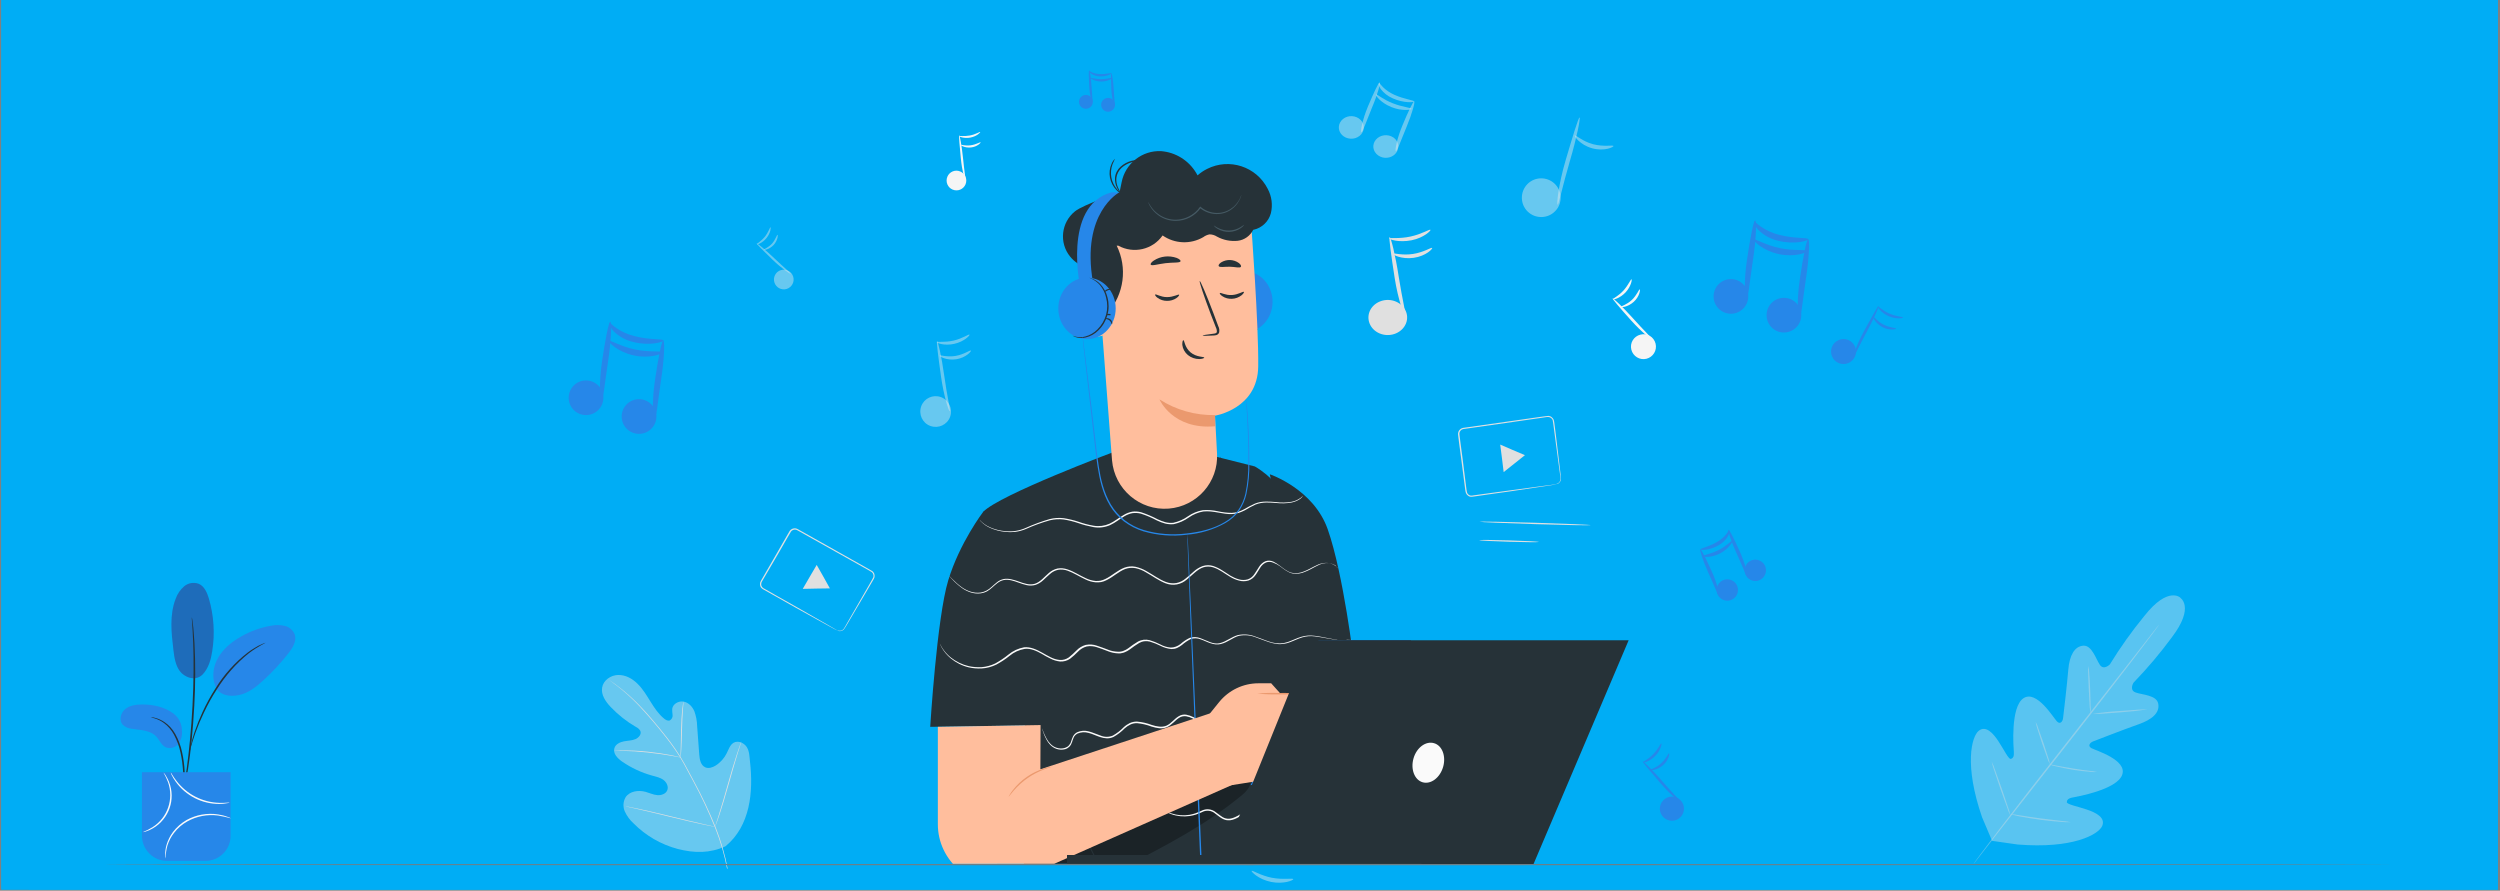 <?xml version="1.0" encoding="utf-8"?>
<!-- Generator: Adobe Illustrator 26.0.3, SVG Export Plug-In . SVG Version: 6.00 Build 0)  -->
<svg version="1.1" xmlns="http://www.w3.org/2000/svg" xmlns:xlink="http://www.w3.org/1999/xlink" x="0px" y="0px"
	 viewBox="0 0 2526 900" style="enable-background:new 0 0 2526 900;" xml:space="preserve">
<rect x="0" y="0" width="2526" height="900" fill="#808080" stroke="none"/>
<style type="text/css">
	.st0{clip-path:url(#SVGID_00000087375183318627316710000010017740063680452517_);}
	.st1{fill:#00ADF5;}
	.st2{fill:#E0E0E0;}
	.st3{opacity:0.44;fill:#EBEBEB;}
	.st4{fill:#F5F5F5;}
	.st5{fill:#2687E9;}
	.st6{opacity:0.2;}
	.st7{fill:#263238;}
	.st8{fill:#FAFAFA;}
	.st9{opacity:0.38;fill:#EBEBEB;}
	.st10{opacity:0.38;fill:#E0E0E0;}
	.st11{clip-path:url(#SVGID_00000054951735559790003190000014922085195034878639_);}
	.st12{opacity:0.3;}
	.st13{fill:#FFBE9D;}
	.st14{fill:#EB996E;}
	.st15{fill:#455A64;}
	.st16{opacity:0.4;enable-background:new    ;}
	.st17{fill:#6B8089;}
</style>
<g id="Camada_3">
	<g>
		<defs>
			<rect id="SVGID_1_" x="1.5" width="2522.3" height="898.7"/>
		</defs>
		<use xlink:href="#SVGID_1_"  style="overflow:visible;fill:#00ADF5;"/>
		<clipPath id="SVGID_00000168084532687452122720000015191101804843120301_">
			<use xlink:href="#SVGID_1_"  style="overflow:visible;"/>
		</clipPath>
		<g style="clip-path:url(#SVGID_00000168084532687452122720000015191101804843120301_);">
			<path class="st1" d="M1.5,0h2522.9v908.9H1.5V0z"/>
			<path class="st1" d="M1.5,0h2522.9v898.9H1.5V0z"/>
			<path class="st1" d="M28.9,43.7h2522.9v898.9H28.9V43.7z"/>
		</g>
	</g>
</g>
<g id="Camada_1">
	<path class="st2" d="M1420.6,326.8c-3.7,9.2-14.9,14-25,10.7c-10.2-3.3-15.4-13.5-11.8-22.7c3.7-9.2,14.9-14,25-10.7c0,0,0,0,0,0
		C1419,307.5,1424.3,317.6,1420.6,326.8z"/>
	<path class="st2" d="M1420.2,320.4c-1.1,0.3-7.6-17.4-11.1-40c-3.5-22.6-6-40.7-5-40.9c1.1-0.2,5.8,17.8,9.2,40.3
		C1416.8,302.3,1421.3,320.1,1420.2,320.4z"/>
	<path class="st2" d="M1445.3,232.2c0.9,0.6-6.5,8.1-19.2,10.6s-22.9-1-22.4-1.9s9.9,0.6,21.5-1.9S1444.5,231.3,1445.3,232.2z"/>
	<path class="st2" d="M1447,250.5c1,0.6-6,8.2-18.6,10s-21.9-3.4-21.2-4.3c0.7-0.8,9.4,2.1,20.5,0.4
		C1438.8,254.9,1446.2,249.7,1447,250.5z"/>
	<path class="st3" d="M1306.7,888.3c0.5,1-9.6,5.4-22.4,2.8s-20.4-10.5-19.6-11.2c0.8-0.7,8.9,4.7,20.4,7
		C1296.8,889.1,1306.3,887,1306.7,888.3z"/>
	<g>
		<path class="st3" d="M1571.3,213.4c-7.5,7.7-19.9,7.9-27.7,0.4c-7.7-7.5-7.9-19.9-0.4-27.7c7.5-7.7,19.9-7.9,27.7-0.4
			C1578.7,193.3,1578.9,205.7,1571.3,213.4C1571.3,213.4,1571.3,213.4,1571.3,213.4z"/>
		<path class="st3" d="M1573.8,206.8c-1.2-0.1,1-20.7,8.1-44.8c7.1-24.1,13-43.5,14.1-43.3c1.1,0.2-2.8,20.4-9.9,44.4
			S1575,206.9,1573.8,206.8z"/>
		<path class="st3" d="M1630.2,147.5c0.6,1-9.2,5.8-21.6,2.3c-12.3-3.5-18.3-12.4-17.4-13s7.6,6,18.4,8.9
			C1620.6,148.6,1629.8,146.3,1630.2,147.5z"/>
	</g>
	<g>
		<path class="st3" d="M801.4,279.4c1.7,5.2-1.2,10.8-6.4,12.5s-10.8-1.2-12.5-6.4c-1.7-5.2,1.1-10.8,6.3-12.5
			C794,271.3,799.7,274.1,801.4,279.4C801.4,279.4,801.4,279.4,801.4,279.4z"/>
		<path class="st3" d="M799,276.7c-0.3,0.5-9.1-5.3-18.3-14.2c-9.2-8.9-16.6-16.2-16.2-16.6s8.5,6.1,17.7,14.9
			C791.4,269.6,799.3,276.2,799,276.7z"/>
		<path class="st3" d="M778.5,229.7c0.6,0,0.2,5.6-4,10.8c-4.2,5.2-9.5,6.8-9.7,6.2c-0.1-0.6,4.2-2.9,8-7.5
			C776.5,234.6,777.9,229.5,778.5,229.7z"/>
		<path class="st3" d="M785.6,237.3c0.6,0,0.4,5.5-4,10.3c-4.5,4.7-9.9,5.3-9.9,4.7s4.5-2,8.4-6.2
			C783.8,241.8,784.9,237.1,785.6,237.3z"/>
	</g>
	<path class="st4" d="M975.6,186.2c-2.1,5.1-7.9,7.5-13,5.4c-5.1-2.1-7.5-7.9-5.4-13c2.1-5.1,7.9-7.5,12.9-5.4
		C975.2,175.2,977.7,181,975.6,186.2C975.6,186.1,975.6,186.1,975.6,186.2z"/>
	<path class="st4" d="M975.5,182.5c-0.6,0.1-3.5-9.9-4.7-22.8c-1.3-12.8-2.1-23-1.6-23.1c0.5-0.1,2.5,10.2,3.8,22.9
		C974.2,172.3,976.1,182.3,975.5,182.5z"/>
	<path class="st4" d="M990.4,133.4c0.4,0.4-3.5,4.4-9.9,5.6s-11.8-1-11.5-1.5c0.2-0.4,5,0.5,11-0.6
		C985.9,135.8,990,132.9,990.4,133.4z"/>
	<path class="st4" d="M990.8,143.8c0.5,0.3-3.3,4.5-9.7,5.2c-6.5,0.7-11.1-2.5-10.7-2.8c0.4-0.3,4.7,1.4,10.4,0.6
		C986.5,146,990.4,143.3,990.8,143.8z"/>
	<g>
		<path class="st4" d="M1672.8,347.2c1.7,6.8-2.5,13.6-9.2,15.3c-6.8,1.7-13.6-2.5-15.3-9.2c-1.7-6.7,2.4-13.5,9.2-15.2
			C1664.3,336.3,1671.1,340.4,1672.8,347.2C1672.8,347.1,1672.8,347.2,1672.8,347.2z"/>
		<path class="st4" d="M1670.1,343.6c-0.5,0.6-11-7.6-21.9-19.7c-10.9-12.1-19.4-22.1-18.9-22.5c0.5-0.4,10.2,8.5,21,20.6
			S1670.5,343,1670.1,343.6z"/>
		<path class="st4" d="M1648.5,282.2c0.7,0-0.3,7.1-6.1,13.3c-5.8,6.1-12.6,7.6-12.8,6.9s5.6-3.2,10.8-8.9
			C1645.5,287.8,1647.7,281.9,1648.5,282.2z"/>
		<path class="st4" d="M1656.8,292.4c0.7,0,0,7.1-6.1,12.6c-6.1,5.5-13.1,5.8-13,5.1c0.1-0.8,5.9-2.1,11.2-7.1
			C1654.1,298,1655.9,292.2,1656.8,292.4z"/>
	</g>
	<path class="st3" d="M960,421.1c-2.9,8.1-11.8,12.2-19.9,9.3c-8.1-2.9-12.2-11.8-9.3-19.9c2.9-8,11.8-12.2,19.8-9.3
		C958.7,404.1,962.9,413,960,421.1C960,421.1,960,421.1,960,421.1z"/>
	<path class="st3" d="M959.6,415.5c-0.9,0.3-6-15.2-8.8-35.1c-2.8-19.8-4.8-35.7-4-35.9c0.8-0.2,4.6,15.6,7.3,35.4
		S960.6,415.2,959.6,415.5z"/>
	<path class="st3" d="M979.6,338.1c0.7,0.5-5.1,7-15.3,9.3c-10.1,2.3-18.2-0.9-17.8-1.7s8,0.5,17.1-1.6S979,337.3,979.6,338.1z"/>
	<path class="st3" d="M981,354.2c0.8,0.5-4.8,7.2-14.8,8.8c-10,1.5-17.4-3-16.8-3.8c0.6-0.7,7.5,1.9,16.2,0.4S980.3,353.4,981,354.2
		z"/>
	<path class="st3" d="M1373.7,137.3c-5.2,4.2-13.2,3.7-17.8-1c-4.6-4.7-4.1-11.9,1.1-16.1c5.2-4.2,13.2-3.7,17.8,1
		C1379.4,125.9,1378.9,133.1,1373.7,137.3C1373.7,137.3,1373.7,137.3,1373.7,137.3z"/>
	<path class="st3" d="M1375.6,133.5c-1.2-0.2,0.8-12.2,6.6-26S1393,83,1394,83.3c1.1,0.3-2,12-7.8,25.6
		C1380.6,122.5,1376.8,133.8,1375.6,133.5z"/>
	<path class="st3" d="M1428.9,102.5c0,0.9-10.4,2-21.8-3.2c-4.9-2.1-9.1-5.4-12.1-9.5c-2.2-3.3-2.1-5.9-1.6-5.9
		c0.5-0.1,1.6,1.8,4.1,4.3c3.3,3.2,7.3,5.8,11.6,7.7C1419.3,100.4,1429,101.3,1428.9,102.5z"/>
	<path class="st3" d="M1408.5,156.7c-5.3,4.1-13.2,3.6-17.8-1.2c-4.6-4.8-4-12,1.3-16.1c5.2-4.1,13.1-3.6,17.7,1
		C1414.3,145.2,1413.8,152.4,1408.5,156.7C1408.6,156.7,1408.5,156.7,1408.5,156.7z"/>
	<path class="st3" d="M1410.4,152.8c-1.2-0.2,0.8-12.2,6.6-26c5.7-13.8,10.8-24.6,11.9-24.3c1.1,0.3-2,12-7.7,25.7
		S1411.6,153,1410.4,152.8z"/>
	<path class="st3" d="M1426.2,110c0.2,1-9.7,2.6-20.6-1.9c-10.9-4.5-16.3-12.1-15.3-12.7c1-0.5,7.2,5.2,17.1,9
		C1417.3,108.3,1426.2,108.8,1426.2,110z"/>
	<path class="st3" d="M1543.2,745c0.6,5.2-3.2,9.9-8.4,10.5c-5.2,0.6-9.9-3.2-10.5-8.4c-0.6-5.2,3.1-9.9,8.4-10.5
		C1537.9,736,1542.6,739.7,1543.2,745C1543.2,745,1543.2,745,1543.2,745z"/>
	<path class="st3" d="M1541.5,742c-0.7,0.6-8-6.3-14.9-16.5c-7-10.1-12.1-18.4-11.5-19c0.6-0.5,7.3,7,14.2,17.1
		S1542.2,741.4,1541.5,742z"/>
	<path class="st3" d="M1543.4,694.2c0.7,0.4-3.2,7.5-11.6,12c-3.6,2.1-7.6,3.1-11.7,3c-3.2-0.2-5-1.5-4.7-1.8c0.2-0.3,1.9,0,4.7-0.5
		c3.6-0.5,7.1-1.8,10.2-3.6C1537.8,699.2,1542.6,693.5,1543.4,694.2z"/>
	<path class="st3" d="M1571.5,732.7c0.6,5.2-3.2,9.9-8.4,10.5c-5.2,0.6-9.9-3.2-10.5-8.4c-0.6-5.2,3.2-9.9,8.4-10.5c0,0,0,0,0,0
		C1566.2,723.7,1570.9,727.4,1571.5,732.7C1571.5,732.6,1571.5,732.7,1571.5,732.7z"/>
	<path class="st3" d="M1569.8,729.7c-0.6,0.6-8-6.3-14.9-16.5s-12.1-18.4-11.5-19c0.7-0.5,7.3,7,14.2,17.1
		C1564.4,721.3,1570.5,729.2,1569.8,729.7z"/>
	<path class="st3" d="M1547.3,699.3c0.8,0.3-2.5,7.3-10.2,11.9c-7.7,4.6-15.3,4.3-15.3,3.4c0.1-0.8,6.6-2,13.6-6.2
		S1546.5,698.9,1547.3,699.3z"/>
	<g id="freepik--Plant--inject-6">
		<path class="st5" d="M204.8,681.4c-7.4,7.6-18.6,2.8-23.1-3.3c-4.5-6.1-5.6-14-6.5-21.6c-2.1-17.2-4-35.4,2.3-51.5
			c1.7-4.9,4.7-9.3,8.7-12.7c4.1-3.4,9.7-4.2,14.7-2.4c5.6,2.5,8.3,8.8,10.1,14.7c5.1,17.4,6.3,35.7,3.4,53.6
			C213.1,666.7,210.6,675.3,204.8,681.4"/>
		<g class="st6">
			<path d="M204.8,681.4c-7.4,7.6-18.6,2.8-23.1-3.3c-4.5-6.1-5.6-14-6.5-21.6c-2.1-17.2-4-35.4,2.3-51.5c1.7-4.9,4.7-9.3,8.7-12.7
				c4.1-3.4,9.7-4.2,14.7-2.4c5.6,2.5,8.3,8.8,10.1,14.7c5.1,17.4,6.3,35.7,3.4,53.6C213.1,666.7,210.6,675.3,204.8,681.4"/>
		</g>
		<path class="st5" d="M175.3,721c-8.9-6.7-20.4-9.2-31.5-9.2c-6,0-12.4,0.8-17.1,4.5c-4.7,3.7-6.7,11.3-2.8,15.9
			c2.6,2.5,6,3.9,9.6,4.2c8.5,1.3,18.2,1.4,24.2,7.6c3.4,3.6,5.2,8.8,9.6,11c4.6,1.9,9.9,0.5,12.9-3.4c2.9-3.9,4.2-8.8,3.6-13.6
			C183.8,731.3,180.6,725,175.3,721z"/>
		<path class="st5" d="M219.2,696.4c-5.2-8.8-4.6-20.2-0.1-29.4c4.5-9.2,12.4-16.4,21-21.8c10.2-6.4,21.5-10.8,33.3-12.9
			c4.6-1,9.4-1,14,0c4.7,1,8.6,4.3,10.4,8.8c2.2,6.6-2.1,13.5-6.4,19c-7.6,9.7-15.9,18.7-25,27c-7.2,6.7-15.3,13.2-25,15.2
			c-9.6,2-19.1,0-22.9-7.1"/>
		<path class="st7" d="M184.1,810.5c-0.2-1.3-0.2-2.7,0-4c0.2-2.9,0.4-6.5,0.7-10.8c0.3-5.3,0.4-10.6,0.2-16
			c-0.4-6.5-1.2-12.9-2.6-19.3c-1.3-6.3-3.6-12.4-6.6-18.1c-2.5-4.6-6-8.7-10.2-11.8c-2.9-2.1-6.1-3.7-9.5-4.7
			c-1.3-0.3-2.6-0.7-3.8-1.2c1.3,0,2.7,0.2,4,0.6c3.6,0.9,6.9,2.4,9.9,4.4c4.5,3.1,8.2,7.2,10.9,12c3.2,5.8,5.6,12,6.9,18.5
			c1.4,6.4,2.3,13,2.6,19.6c0.2,5.4,0,10.7-0.5,16.1c-0.4,4.6-0.9,8.3-1.2,10.8C184.6,807.9,184.4,809.2,184.1,810.5z"/>
		<path class="st7" d="M184.7,802.2c0-0.6,0-1.2,0.2-1.8c0.2-1.4,0.5-3.1,0.9-5.2c0.7-4.5,1.8-10.9,2.9-19
			c2.2-16.1,4.5-38.4,5.8-63.1c1.3-24.7,1.3-47.1,0.7-63.3c-0.1-4-0.3-7.7-0.5-10.9c-0.2-3.2-0.3-6-0.5-8.3s-0.3-3.8-0.4-5.2
			c-0.1-0.6-0.1-1.2,0-1.8c0.2,0.6,0.3,1.2,0.4,1.8c0.2,1.4,0.4,3.1,0.7,5.2c0.3,2.2,0.6,5,0.8,8.3s0.6,6.9,0.8,10.9
			c1.1,21.1,1,42.3-0.2,63.4c-1.3,24.8-3.7,47.1-6.2,63.1c-1.2,8-2.5,14.6-3.4,18.9c-0.5,2.1-0.9,3.8-1.2,5.1
			C185.1,801,184.9,801.6,184.7,802.2z"/>
		<path class="st7" d="M191.6,759.5c0.2-1.8,0.5-3.6,0.9-5.4c1.1-4.8,2.4-9.6,4-14.3c2.4-7,5.1-13.8,8.2-20.5
			c3.8-8.2,8.1-16.1,13-23.7c8.6-14,19.7-26.3,32.8-36.4c2.3-1.7,4.6-3.3,7.1-4.7c1.1-0.6,2.1-1.3,3-1.8l2.6-1.2
			c1.6-0.8,3.3-1.5,5-2.1c0.2,0.4-7.1,3.2-17,10.8c-12.7,10.2-23.5,22.5-32.1,36.3c-4.9,7.5-9.2,15.3-13,23.4
			c-3.2,6.6-6,13.3-8.5,20.2c-2.1,5.9-3.6,10.7-4.5,14.1C192.7,756.1,192.2,757.8,191.6,759.5z"/>
		<path class="st5" d="M207.5,869.9H169c-14.1,0-25.6-11.4-25.6-25.6c0,0,0,0,0,0v-64.1l0,0h89.6l0,0v64.1
			C233.1,858.4,221.6,869.9,207.5,869.9z"/>
		<path class="st8" d="M172.5,780.5c0.2,0.9,0.5,1.8,1,2.7c1.1,2.3,2.5,4.5,4,6.6c10.2,14.2,26.6,22.6,44.1,22.5
			c2.6,0,5.2-0.2,7.7-0.7c0.9-0.1,1.9-0.3,2.7-0.7c0-0.3-4,0.5-10.4,0.3c-17-0.5-32.8-8.6-43.2-22.1
			C174.5,784.1,172.8,780.4,172.5,780.5z"/>
		<path class="st8" d="M144.3,840.8c1,0,2-0.3,2.9-0.6c2.6-0.8,5.1-1.9,7.4-3.3c16.2-9.5,23.1-29.3,16.2-46.8
			c-1-2.5-2.2-4.9-3.7-7.2c-1.1-1.6-1.8-2.3-1.9-2.3c1.8,3.2,3.3,6.4,4.6,9.8c6,17-0.5,35.8-15.7,45.4
			C150.9,837.8,147.6,839.4,144.3,840.8z"/>
		<path class="st8" d="M167.3,867.4c0.1-4.5,0.7-8.9,1.9-13.2c1.5-4.6,3.7-8.9,6.7-12.7c3.6-4.7,8.1-8.6,13.3-11.5
			c9.5-5.3,20.3-7.4,31.1-6c4.4,0.7,8.8,1.7,13.1,2.9c-1-0.7-2.1-1.2-3.3-1.5c-3.1-1.2-6.4-2-9.7-2.5c-11-1.7-22.3,0.3-32,5.7
			c-5.3,3.1-9.9,7.1-13.6,12c-3,4-5.2,8.5-6.6,13.3c-0.9,3.3-1.4,6.7-1.3,10C166.8,865,166.9,866.2,167.3,867.4z"/>
	</g>
	<path class="st5" d="M1763,309.9c-5.8,7.8-16.7,9.4-24.5,3.7c-7.8-5.8-9.4-16.7-3.7-24.5c5.7-7.8,16.7-9.4,24.5-3.7
		C1767.1,291.1,1768.8,302.1,1763,309.9z"/>
	<path class="st5" d="M1764.5,303.7c-1.7,0-2.7-18.6,0.6-41c3.3-22.4,6.8-40.1,8.3-40c1.6,0.1,1.1,18.6-2.3,40.8
		C1767.7,285.8,1766.1,303.7,1764.5,303.7z"/>
	<path class="st5" d="M1827,241.7c0.4,1.4-13.5,5.9-30.7,1.5c-7.4-1.7-14.2-5.5-19.6-10.8c-4.1-4.3-4.8-8.1-4.1-8.4s2.7,2.3,6.9,5.2
		c5.6,3.8,11.7,6.5,18.3,8.1C1813.3,241.3,1826.8,239.8,1827,241.7z"/>
	<path class="st5" d="M1816.6,328.8c-5.7,7.8-16.7,9.5-24.5,3.8c-7.8-5.7-9.5-16.7-3.8-24.5c5.7-7.8,16.7-9.5,24.5-3.8c0,0,0,0,0,0
		C1820.7,310,1822.4,321,1816.6,328.8C1816.6,328.8,1816.6,328.8,1816.6,328.8z"/>
	<path class="st5" d="M1818,322.6c-1.7,0-2.7-18.6,0.6-41c3.3-22.4,6.8-40.1,8.4-40c1.6,0.1,1.1,18.6-2.4,40.8
		C1821.3,304.7,1819.7,322.6,1818,322.6z"/>
	<path class="st5" d="M1825.8,253.6c0.6,1.5-12.4,6.7-28.7,3.1s-26-13.5-24.8-14.6s11.5,5.6,26.1,8.6
		C1813.1,253.8,1825.4,251.8,1825.8,253.6z"/>
	<path class="st5" d="M606.2,412.3c-5.8,7.8-16.7,9.4-24.5,3.7c-7.8-5.8-9.4-16.7-3.7-24.5c5.7-7.8,16.7-9.4,24.5-3.7
		C610.3,393.5,612,404.5,606.2,412.3z"/>
	<path class="st5" d="M607.7,406.1c-1.7,0-2.7-18.6,0.6-41c3.3-22.4,6.8-40.1,8.3-40c1.6,0.1,1.1,18.6-2.3,40.8
		C610.9,388.1,609.3,406,607.7,406.1z"/>
	<path class="st5" d="M670.3,344c0.4,1.4-13.5,5.9-30.7,1.5c-7.4-1.7-14.2-5.5-19.6-10.8c-4.1-4.3-4.8-8.1-4.1-8.4
		c0.7-0.3,2.7,2.3,6.9,5.2c5.6,3.8,11.7,6.5,18.3,8.1C656.5,343.7,670,342.1,670.3,344z"/>
	<path class="st5" d="M659.8,431.2c-5.7,7.8-16.7,9.5-24.5,3.8c-7.8-5.7-9.5-16.7-3.8-24.5c5.7-7.8,16.7-9.5,24.5-3.8c0,0,0,0,0,0
		C663.9,412.4,665.6,423.4,659.8,431.2C659.8,431.2,659.8,431.2,659.8,431.2z"/>
	<path class="st5" d="M661.2,425c-1.7,0-2.7-18.6,0.6-41c3.3-22.4,6.8-40.1,8.4-40c1.6,0.1,1.1,18.6-2.4,40.8
		C664.5,407,662.9,425,661.2,425z"/>
	<path class="st5" d="M669,356c0.6,1.5-12.4,6.7-28.7,3.1s-26-13.5-24.8-14.6c1.2-1.1,11.5,5.6,26.1,8.6
		C656.4,356.2,668.6,354.2,669,356z"/>
	<path class="st5" d="M1766.8,584.7c4.7,3.7,11.5,3,15.2-1.7c3.7-4.7,3-11.5-1.7-15.2c-4.7-3.7-11.5-3-15.2,1.7
		c0,0.1-0.1,0.1-0.1,0.2C1761.4,574.4,1762.2,581,1766.8,584.7z"/>
	<path class="st5" d="M1765,581.3c1-0.3-1.4-11.4-7.1-24c-5.6-12.6-10.6-22.4-11.5-22.1c-0.9,0.3,2.4,11.1,8.1,23.6
		C1760.3,571.3,1764,581.5,1765,581.3z"/>
	<path class="st5" d="M1718.1,555.1c0,0.9,8.9,1.3,18.3-4.1c4.1-2.2,7.4-5.5,9.7-9.5c1.7-3.2,1.5-5.6,1-5.6
		c-0.5-0.1-1.2,1.8-3.2,4.2c-2.6,3.1-5.8,5.7-9.4,7.7C1726.1,552.7,1717.9,554,1718.1,555.1z"/>
	<path class="st5" d="M1738.5,604.6c4.7,3.7,11.5,3,15.2-1.7c3.7-4.7,3-11.5-1.7-15.2c-4.7-3.7-11.5-3-15.2,1.7
		c0,0.1-0.1,0.1-0.1,0.2C1733.1,594.2,1733.9,600.9,1738.5,604.6z"/>
	<path class="st5" d="M1736.6,601.1c1-0.2-1.4-11.3-7.1-23.9c-5.6-12.6-10.6-22.4-11.5-22.1c-0.9,0.3,2.4,11.1,8.1,23.6
		C1731.9,591.2,1735.6,601.4,1736.6,601.1z"/>
	<path class="st5" d="M1720.8,561.9c0,1,8.4,1.9,17.3-2.8c9-4.8,13-12.2,12.2-12.6c-0.9-0.4-5.8,5.2-13.9,9.3
		C1728.3,559.9,1720.7,560.8,1720.8,561.9z"/>
	<path class="st5" d="M1869.7,365.7c-5.8,3.9-13.7,2.3-17.5-3.5c-3.9-5.8-2.3-13.7,3.5-17.5c5.8-3.9,13.7-2.3,17.5,3.5
		C1877.1,353.9,1875.5,361.8,1869.7,365.7C1869.7,365.7,1869.7,365.7,1869.7,365.7z"/>
	<path class="st5" d="M1872.2,361.8c-0.7-0.2,3.4-12.9,11.2-27.3s14.2-25.7,14.8-25.4c0.6,0.3-4.6,12.5-12.3,26.7
		C1878.1,350.1,1872.9,362.1,1872.2,361.8z"/>
	<path class="st5" d="M1922.8,320.8c0.2,0.7-6.8,2.1-14.5-1.3c-7.7-3.4-11.5-9.4-10.8-9.7c0.7-0.3,4.9,4.2,12,7.2
		S1922.8,320,1922.8,320.8z"/>
	<path class="st5" d="M1915.8,332c0.3,0.7-6.6,2.4-13.9-1.5c-7.3-3.9-9.9-10.4-9.2-10.6s4,4.8,10.5,8.1S1915.8,331.2,1915.8,332z"/>
	<path class="st5" d="M1701.2,814.3c1.5,6.6-2.6,13.1-9.1,14.7c-6.6,1.5-13.1-2.6-14.7-9.1c-1.5-6.6,2.6-13.1,9.1-14.7c0,0,0,0,0,0
		C1693.1,803.6,1699.6,807.7,1701.2,814.3z"/>
	<path class="st5" d="M1698.5,810.7c-0.5,0.6-10.5-7.5-20.8-19.4c-10.3-11.9-18.4-21.6-18-22c0.5-0.4,9.8,8.3,20,20.2
		C1689.9,801.4,1699,810.1,1698.5,810.7z"/>
	<path class="st5" d="M1678.6,751.1c0.7,0-0.4,6.9-6.1,12.7s-12.4,7.2-12.5,6.5c-0.1-0.7,5.4-3,10.5-8.4
		C1675.7,756.6,1677.9,750.9,1678.6,751.1z"/>
	<path class="st5" d="M1686.4,761.1c0.7,0,0,6.8-6.1,12.1c-6.1,5.3-12.8,5.4-12.7,4.7c0.1-0.7,5.7-1.9,10.8-6.7
		C1683.6,766.5,1685.7,760.9,1686.4,761.1z"/>
	<circle class="st5" cx="1097.2" cy="102.9" r="7"/>
	<path class="st5" d="M1103.6,103.3c-0.6,0.2-2.6-7-3.1-16c-0.5-9-0.6-16.2,0-16.2c0.6,0,1.9,7.2,2.4,16S1104.3,103.1,1103.6,103.3z
		"/>
	<path class="st5" d="M1122.9,74.1c0.3,0.5-4.8,3.4-11.8,3.1c-3-0.1-6-1-8.5-2.7c-1.9-1.3-2.5-2.7-2.3-2.9c0.2-0.2,1.2,0.7,3.1,1.5
		c2.5,1,5.1,1.6,7.8,1.7C1117.5,75.1,1122.7,73.4,1122.9,74.1z"/>
	<circle class="st5" cx="1119.6" cy="105.9" r="7"/>
	<path class="st5" d="M1126,106.3c-0.6,0.2-2.7-7-3.1-16s-0.6-16.2,0-16.2s1.9,7.2,2.4,16.1S1126.7,106.1,1126,106.3z"/>
	<path class="st5" d="M1123.5,78.8c0.4,0.5-4.3,3.6-10.8,3.6c-6.5-0.1-11.2-3.1-10.8-3.6c0.4-0.5,4.9,1.2,10.8,1.2
		C1118.6,79.9,1123.1,78.2,1123.5,78.8z"/>
</g>
<g id="Camada_2">
	<g id="freepik--background-complete--inject-217">
		<path class="st3" d="M733,855.1c25.1-20.5,28.3-55,24.8-85.5c-0.6-5.1-0.5-10.5-3.3-14.8c-2.8-4.3-8.8-6.9-13.3-4.3
			c-3.6,2.1-5,6.7-6.9,10.5c-2.5,5.1-6.4,9.5-11.2,12.5c-3.2,2-7.1,3.3-10.5,1.8c-4.7-2.1-5.7-8.1-6.1-13.2
			c-0.7-9.5-1.4-18.9-2.1-28.4c-0.1-5.1-1.1-10.2-2.8-15c-2-4.7-5.9-8.9-10.9-9.8c-5-0.9-10.9,2.3-11.5,7.4c0,2.1,0.1,4.2,0.4,6.3
			c0.2,2.1-0.9,4.2-2.8,5.3c-2,0.8-4.2-0.5-5.8-1.8c-5.7-4.7-9.9-11-13.8-17.3c-3.9-6.3-7.7-12.7-13-17.9
			c-5.3-5.3-12.3-9.1-19.7-8.9c-7.4,0.2-14.9,5.3-16.1,12.7c-1.3,7.3,3.5,14.2,8.6,19.6c7.6,8,16.2,14.8,25.7,20.3
			c1.8,0.8,3.3,2.2,4.3,3.9c1.4,3.3-1.6,6.9-4.9,8.3c-3.7,1.6-7.9,1.5-11.9,2.3s-8.2,2.9-9.4,6.8c-1.7,5.4,3.2,10.4,7.8,13.6
			c9.3,6.4,19.6,11.2,30.5,14.2c3.9,1.1,8,1.9,11.2,4.3c3.3,2.4,5.4,6.8,3.9,10.5c-1.5,3.7-6.2,5.3-10.2,4.9s-7.7-2.2-11.6-3.3
			c-7.2-2-16.3-0.8-20.4,5.6c-2.5,4.4-2.7,9.8-0.6,14.4c2.1,4.5,5.1,8.6,8.8,11.9c12.3,12.4,27.7,21.3,44.6,25.8
			C701.8,862.1,717.1,862.3,733,855.1"/>
		<path class="st2" d="M735.2,877.7c-2.6-14.1-6.6-27.8-11.8-41.1c-6.5-16.2-14-32.1-22.3-47.4l-6.5-12.1c-2.1-4-4.3-7.9-6.6-11.7
			c-4.4-7.2-9.3-14.1-14.5-20.7c-4.9-6.4-9.9-12.2-14.5-17.7s-9.1-10.4-13.4-14.8c-6.7-6.9-13.9-13.3-21.6-19.1
			c-2.7-2.1-4.9-3.6-6.4-4.6l-1.7-1.2c-0.2-0.1-0.4-0.3-0.6-0.4c0,0,0.2,0.2,0.5,0.4l1.6,1.2c1.4,1.1,3.6,2.6,6.3,4.7
			c7.6,5.9,14.7,12.3,21.4,19.3c4.2,4.4,8.6,9.4,13.3,14.8s9.5,11.3,14.5,17.7c5.2,6.6,10.1,13.5,14.5,20.6
			c2.3,3.7,4.4,7.6,6.5,11.6l6.5,12.1c8.3,15.3,15.7,31.1,22.2,47.3c5.3,13.2,9.3,27,12,41"/>
		<path class="st2" d="M687.7,765.3c0.2-0.7,0.3-1.5,0.3-2.2c0.1-1.4,0.3-3.5,0.4-6.1c0.3-5.1,0.5-12.2,0.7-19.9
			c0.2-7.8,0.5-14.9,0.9-19.9c0.2-2.6,0.4-4.6,0.5-6c0.1-0.7,0.2-1.5,0.1-2.2c-0.2,0.7-0.4,1.4-0.5,2.2c-0.2,1.4-0.5,3.5-0.8,6
			c-0.6,5.1-0.9,12.2-1.1,19.9c-0.2,7.8-0.3,14.7-0.4,19.9c-0.1,2.4-0.1,4.5-0.2,6.1C687.7,763.8,687.7,764.6,687.7,765.3z"/>
		<path class="st2" d="M620.6,758.6h0.7h2c1.7,0,4.2,0,7.2,0.1c6.1,0.1,14.5,0.6,23.8,1.6c9.3,1,17.6,2.2,23.7,3.3
			c3,0.5,5.4,1,7.1,1.3l1.9,0.4c0.5,0,0.7,0.1,0.7,0c-0.2-0.1-0.4-0.2-0.7-0.2l-1.9-0.5c-1.6-0.4-4.1-1-7.1-1.6
			c-6-1.2-14.4-2.5-23.7-3.5c-9.3-1-17.8-1.3-23.9-1.3c-3.1,0-5.4,0-7.2,0.2l-2,0.1C621.1,758.4,620.9,758.4,620.6,758.6z"/>
		<path class="st2" d="M722.5,835.5c0.1-0.3,0.3-0.6,0.4-0.9c0.3-0.6,0.5-1.4,0.9-2.4c0.8-2.1,1.8-5.3,3.2-9.1
			c2.6-7.7,5.8-18.5,9.2-30.5c3.4-12,6.5-22.8,8.9-30.6c1.2-3.8,2.2-6.9,2.9-9.2c0.3-1,0.6-1.8,0.8-2.5c0.1-0.3,0.2-0.6,0.2-0.9
			c-0.2,0.3-0.3,0.5-0.4,0.8c-0.2,0.7-0.5,1.5-0.9,2.5c-0.8,2.1-1.8,5.3-3.1,9.1c-2.6,7.7-5.8,18.5-9.2,30.5
			c-3.4,12-6.5,22.8-9,30.6c-1.2,3.8-2.2,6.9-2.9,9.2c-0.3,1-0.6,1.8-0.8,2.5C722.6,834.9,722.5,835.2,722.5,835.5z"/>
		<path class="st2" d="M632.3,814.7c0.3,0.1,0.6,0.2,0.9,0.3l2.6,0.6l9.7,2.2c8.2,1.8,19.4,4.6,31.8,7.6c12.4,3,23.7,5.7,31.9,7.4
			c4.1,0.9,7.4,1.5,9.7,2l2.6,0.5c0.3,0.1,0.6,0.1,0.9,0.1c-0.3-0.1-0.6-0.2-0.9-0.3l-2.6-0.6l-9.7-2.2c-8.2-1.8-19.4-4.6-31.8-7.6
			c-12.4-3-23.7-5.7-31.9-7.4c-4.1-0.9-7.4-1.5-9.7-2l-2.7-0.5C633,814.8,632.7,814.8,632.3,814.7z"/>
		<path class="st9" d="M2203.2,604c0,0-12.4-12.3-36.6,18.4c-12.7,15.5-24.3,31.8-34.8,48.9c0,0-6,6.2-10,0.6
			c-4-5.7-8.1-20.2-16.9-19.5c-8.8,0.7-13.9,9.8-15.1,24.3c-1.2,14.5-4.9,46.3-5.3,49.1c-0.4,2.9-2.6,6.6-6.1,3.2
			c-3.4-3.4-20.6-32.4-33.9-23.5c-13.3,8.9-10,50-9.7,54.5c0.3,4.5-0.9,6.2-3.1,6.8c-2.2,0.6-7.1-9.7-12.4-17.7
			c-5.3-8.1-12.7-16.5-20-10.7c-7.2,5.8-14.9,34.6,3.4,87.4l10.1,23.8l25.8,3.7c55.7,4.5,81.6-10.1,85.4-18.6
			c3.8-8.5-6.2-13.6-15.4-16.7c-9.1-3.1-20.4-5.3-20.3-7.5c0.1-2.2,1.4-3.9,5.8-4.7s44.9-7.9,50.2-23c5.3-15.1-27.1-24.6-31.2-26.9
			c-4.1-2.4-1.1-5.6,1.6-6.7c2.6-1,32.5-12.6,46.2-17.4c13.8-4.8,21.4-11.7,19.8-20.7s-16.7-9-23.1-11.5s-1.9-9.8-1.9-9.8
			c13.9-14.4,26.9-29.7,38.8-45.9c23.6-31.1,8.2-40.1,8.2-40.1"/>
		<path class="st10" d="M2181.4,631.3c-0.1,0.2-0.3,0.5-0.4,0.7l-1.3,1.9c-1.3,1.7-3,4.1-5.3,7.2c-4.6,6.2-11.4,15.1-19.8,26.1
			c-16.8,22-40.3,52.2-66.3,85.4l-66.7,85.1l-20.1,25.9l-5.5,7l-1.5,1.8c-0.3,0.4-0.5,0.6-0.5,0.6c0.1-0.2,0.3-0.5,0.4-0.7l1.3-1.9
			l5.3-7.2c4.6-6.2,11.4-15.1,19.7-26.1c16.8-22,40.3-52.2,66.4-85.4c26.1-33.2,49.5-63.3,66.6-85.1c8.4-10.9,15.3-19.7,20.1-25.8
			c2.3-3,4.2-5.3,5.5-7l1.5-1.8C2181.2,631.5,2181.4,631.3,2181.4,631.3z"/>
		<path class="st10" d="M2109.9,673c0.6,2.3,0.9,4.6,1,6.9c0.4,4.3,0.7,10.2,1,16.8c0.2,6.6,0.3,12,0.5,16.8c0.2,2.3,0.2,4.7,0,7
			c-0.6-2.3-0.9-4.6-1-6.9c-0.3-4.3-0.6-10.3-0.9-16.8c-0.2-6.6-0.4-12-0.6-16.8C2109.7,677.6,2109.7,675.3,2109.9,673z"/>
		<path class="st10" d="M2114.5,721.4c9-1.5,18.2-2.5,27.3-3c15.1-1.2,27.4-2,27.4-1.6c-9,1.4-18.2,2.4-27.3,3
			C2126.9,721.1,2114.6,721.8,2114.5,721.4z"/>
		<path class="st10" d="M2070.7,772.4c2.4,0.2,4.7,0.6,7,1.1c4.3,0.8,10.3,2,16.9,3c6.6,1.1,12.6,1.9,17,2.4
			c2.4,0.2,4.7,0.6,7.1,1.1c-2.4,0.2-4.8,0.2-7.1-0.2c-4.4-0.3-10.6-1-17.1-2c-6.5-1.1-12.6-2.4-16.9-3.4
			C2075.2,774,2072.9,773.3,2070.7,772.4z"/>
		<path class="st10" d="M2056.8,729.5c1.1,1.9,2,3.9,2.6,6.1c1.4,3.8,3.3,9.1,5.3,15c2,5.9,3.7,11.2,4.9,15.1
			c0.7,2.1,1.3,4.2,1.6,6.4c-1.1-1.9-2-4-2.6-6.1c-1.4-3.8-3.3-9.1-5.3-15c-2-5.9-3.7-11.2-4.9-15.1
			C2057.7,733.8,2057.2,731.7,2056.8,729.5z"/>
		<path class="st10" d="M2012.4,769.6c1.3,2.5,2.4,5.1,3.2,7.8c1.8,4.9,4.3,11.7,6.9,19.2c2.6,7.5,4.9,14.3,6.5,19.3
			c1,2.6,1.8,5.4,2.3,8.1c-1.3-2.5-2.4-5.2-3.2-7.9c-1.8-4.9-4.3-11.6-6.9-19.1c-2.6-7.5-4.9-14.3-6.5-19.3
			C2013.7,775,2013,772.3,2012.4,769.6z"/>
		<path class="st10" d="M2031.2,822.5c3,0.2,6,0.6,9,1.2c5.5,0.9,13.2,2.1,21.5,3.2s16.1,2,21.6,2.6c3,0.2,6,0.6,9,1.2
			c-3,0.2-6,0.1-9-0.2c-5.6-0.4-13.2-1.1-21.7-2.2c-8.5-1.1-16.1-2.5-21.5-3.5C2037,824.2,2034.1,823.5,2031.2,822.5z"/>
		<path class="st2" d="M1607.3,530.6c0,0.4-25.1,0-56.1-1s-56.1-2-56.1-2.4s25.1,0,56.1,1S1607.4,530.2,1607.3,530.6z"/>
		<path class="st2" d="M1554.9,547.6c0,0.4-13.5,0.3-30.2-0.2c-16.7-0.5-30.1-1.2-30.1-1.6s13.5-0.3,30.2,0.2
			C1541.4,546.5,1554.9,547.2,1554.9,547.6z"/>
		<path class="st2" d="M845.8,636.8c1,0.4,2.1,0.6,3.1,0.5c1.3-0.1,2.5-0.7,3.4-1.7c1-1.4,2-3,2.8-4.6l17.2-29.9l5.7-9.9l3-5.3
			c0.5-0.8,1-1.7,1.4-2.6c0.3-0.9,0.3-1.9,0-2.8c-0.2-0.9-0.8-1.8-1.5-2.4c-0.8-0.6-1.7-1.1-2.6-1.6l-5.9-3.3l-12.3-6.9l-54.6-30.6
			c-2.2-1.2-5-0.5-6.4,1.6l-4.1,7c-2.6,4.7-5.3,9.3-7.9,13.8l-15.3,26.2c-0.6,1-1.2,2.1-1.8,3.1c-0.6,0.9-0.9,1.9-0.9,3
			c0,1,0.4,2,1.1,2.9c0.8,0.8,1.6,1.4,2.6,1.8l11.5,6.6l20.7,11.7l29.9,17.1l8.1,4.7l2.1,1.2c0.5,0.3,0.7,0.4,0.7,0.5l-0.7-0.3
			l-2.2-1.1l-8.2-4.5l-30.2-16.7l-20.7-11.7l-11.6-6.5c-1.1-0.5-2.1-1.2-3-2.1c-0.8-1-1.3-2.3-1.3-3.6c-0.1-1.3,0.3-2.6,1-3.7
			c0.6-1,1.2-2.1,1.8-3.1l15.1-26.1l7.9-13.8l4.1-7.1c1.8-2.7,5.4-3.6,8.2-2l54.6,30.7l12.3,6.9l5.8,3.3c1,0.5,2,1.1,2.9,1.7
			c0.9,0.8,1.6,1.8,1.9,3c0.3,1.1,0.3,2.3,0,3.4c-0.4,1-0.9,2-1.5,2.9l-3.1,5.3l-5.8,9.9c-7.4,12.5-13.3,22.6-17.5,29.7
			c-0.9,1.6-1.9,3.1-3,4.6c-1,1-2.3,1.6-3.6,1.7c-0.8,0.1-1.7-0.1-2.4-0.4C846.4,637.2,846.1,637,845.8,636.8z"/>
		<polygon class="st2" points="831.9,582.6 838.5,594.5 824.8,594.7 811.1,595 818.1,582.9 825.2,570.8 		"/>
		<path class="st2" d="M1572.3,489.1c1-0.3,2-0.8,2.8-1.5c0.9-0.9,1.5-2.1,1.7-3.4c0-1.8-0.2-3.6-0.6-5.3l-4.6-34.2l-1.5-11.3
			l-0.8-6c-0.1-1-0.3-2-0.5-2.9c-0.3-0.9-0.9-1.7-1.7-2.2c-0.8-0.6-1.7-0.9-2.7-1c-1,0-2.1,0.1-3.1,0.3l-6.7,1l-13.9,2l-62,8.9
			c-2.5,0.4-4.3,2.6-4.1,5.2l1,8.1c0.7,5.3,1.4,10.6,2.1,15.8l3.8,30.1c0.1,1.2,0.3,2.4,0.5,3.5c0.1,1.1,0.5,2.1,1.1,2.9
			c0.7,0.8,1.6,1.4,2.6,1.6c1.1,0.2,2.2,0.1,3.2-0.2l13.2-1.8l23.5-3.2l34.2-4.6l9.3-1.2l2.4-0.3c0.6-0.1,0.8-0.1,0.8,0l-0.8,0.2
			l-2.4,0.4l-9.3,1.4l-34.1,5.1l-23.5,3.3l-13.1,1.9c-1.2,0.3-2.4,0.3-3.6,0.2c-1.3-0.3-2.4-1-3.3-2c-0.8-1-1.3-2.2-1.5-3.5
			c-0.2-1.2-0.3-2.4-0.5-3.5l-3.9-30l-2.1-15.8l-1-8.2c-0.2-3.2,2.1-6.1,5.3-6.6l62-8.8l13.9-2l6.7-0.9c1.1-0.2,2.2-0.3,3.4-0.4
			c1.2,0.1,2.4,0.5,3.3,1.3c0.9,0.7,1.7,1.6,2.1,2.7c0.3,1.1,0.5,2.1,0.6,3.2l0.8,6.1l1.4,11.3c1.7,14.4,3.1,26.1,4.1,34.2
			c0.3,1.8,0.4,3.6,0.4,5.4c-0.2,1.4-0.9,2.6-1.9,3.5c-0.6,0.6-1.4,1-2.2,1.2C1573,489.1,1572.7,489.1,1572.3,489.1z"/>
		<polygon class="st2" points="1528.3,454.6 1540.8,459.9 1530,468.5 1519.3,477 1517.6,463.1 1515.8,449.2 		"/>
	</g>
	<g>
		<g id="freepik--Character--inject-217">
			<path class="st2" d="M1413,678.6c-0.4,1.2-0.9,2.3-1.4,3.4l-4.3,9.1l-15.2,31.4l-0.8-0.9l20-5.9l20.3-6l1.5-0.4l-0.7,1.3
				l-15.9,30.8l-4.7,8.9c-0.5,1.1-1.1,2.1-1.8,3.1c0.4-1.1,0.9-2.2,1.4-3.3c1.1-2.3,2.6-5.3,4.3-9l15.4-31l0.8,0.9l-20.3,6l-20,5.9
				l-1.5,0.4l0.7-1.3l15.8-31.1c1.9-3.7,3.5-6.7,4.7-8.9C1411.7,680.7,1412.3,679.6,1413,678.6z"/>
			<g>
				<defs>
					<rect id="SVGID_00000065036708288162225530000018114812868975033275_" x="880.4" y="139.8" width="601.9" height="733"/>
				</defs>
				<clipPath id="SVGID_00000093855287925036001240000003617186915591646340_">
					<use xlink:href="#SVGID_00000065036708288162225530000018114812868975033275_"  style="overflow:visible;"/>
				</clipPath>
				<g id="freepik--character-1--inject-6" style="clip-path:url(#SVGID_00000093855287925036001240000003617186915591646340_);">
					<ellipse class="st5" cx="1256.8" cy="304.9" rx="29" ry="31.1"/>
					<path class="st7" d="M1254.5,273.8c-1,0.6-2.1,1.1-3.2,1.6c-2.9,1.5-5.5,3.5-7.6,5.9c-3.1,3.6-5.2,8-6.3,12.7
						c-3.1,11.5,0.3,23.8,8.7,32.2c3.4,3.4,7.6,5.8,12.2,7.1c3.1,0.8,6.4,0.9,9.5,0.2c2.2-0.6,3.3-1.2,3.4-1.1
						c0.1,0.1-0.2,0.2-0.8,0.5c-0.8,0.5-1.6,0.8-2.5,1.1c-3.2,1-6.6,1.1-9.9,0.3c-4.9-1.1-9.3-3.6-12.8-7.1
						c-8.9-8.7-12.4-21.5-9.1-33.4c1.1-4.8,3.5-9.3,6.8-13c2.3-2.4,5.1-4.3,8.1-5.7c0.9-0.4,1.7-0.7,2.6-0.9
						C1254,273.9,1254.3,273.8,1254.5,273.8z"/>
					<path class="st7" d="M1231.5,321c-0.2,0-0.4-0.6-0.3-1.6c0.2-1.3,0.8-2.5,1.8-3.4c1-0.9,2.3-1.3,3.7-1.3c1,0,1.5,0.4,1.5,0.6
						s-2.4,0-4.3,1.7C1232.1,318.8,1232,321,1231.5,321z"/>
					<path class="st7" d="M1232.9,311.4c-0.1-0.4,0.7-1,2-1c1.3,0,2.2,0.5,2.1,0.9c-0.1,0.4-1,0.4-2,0.5S1233,311.8,1232.9,311.4z"
						/>
					<path class="st7" d="M1232.9,285.8c-0.2-0.3,1.5-1.2,3.6-0.4c2.1,0.8,2.6,2.6,2.4,2.6c-0.3,0-1.3-0.9-2.9-1.5
						C1234.4,285.9,1233,286.1,1232.9,285.8z"/>
					<path class="st7" d="M1329.5,968.4c0,0,5.6-18.1,4.4-25.8s-11.4-14.6-11.4-14.6l11.2-290.3c0,0,1.4-127.1-65.8-166.4
						l-40.1-10.1l-98.9-5.9c-3.2,1.1-119.5,44.8-135.5,61.9l50.1,256c0,0-6.1,75.6-12.2,130.1c-1.2,11.1-9.6,66-9.6,66L1329.5,968.4
						z"/>
					<g class="st12">
						<path d="M1033.2,886.1c1,7.1,3.6,15.7,10.4,17.8c6.9,1.8,14.2,1.9,21.2,0.3c24.8-4.4,47.7-16.1,70-27.6
							c41.9-21.5,84.1-43.3,120.3-73.4c5.1-4.2,10.6-10.9,7.4-16.7c-3.5-6.6-13.4-4.4-20.3-1.2
							C1171.2,818,1104.3,853.4,1033.2,886.1"/>
					</g>
					<path class="st7" d="M1283,479.2c0,0,44.3,14.8,58.6,55.8c15.9,45.3,26.3,133.3,26.3,133.3l-43.7,5.5L1283,479.2z"/>
					<path class="st7" d="M993.4,517.2c0,0-23.8,31.2-35.3,69.2c-11.5,38-18.2,148-18.2,148l119.1-1.7l6.3-96.8
						C1065.4,635.9,1077.4,474.4,993.4,517.2z"/>
					<path class="st8" d="M1352.3,574.6c-0.9-1.2-2-2.3-3.3-3.1c-3.7-2.5-8.2-3.3-12.5-2.4c-5.8,0.8-11.4,5.3-18.8,8.2
						c-3.8,1.7-8.1,2.3-12.3,1.5c-4.4-1-8.2-4.1-12.1-7.1c-2-1.6-4.3-3-6.6-4.2c-2.6-1.2-5.6-1.4-8.2-0.4c-2.7,1.2-4.9,3.2-6.4,5.7
						c-1.6,2.4-3,5-4.7,7.3c-1.6,2.5-3.9,4.3-6.7,5.3c-2.9,0.8-6,0.8-8.8,0c-3-0.8-5.9-2.1-8.6-3.7c-2.6-1.6-5.3-3.6-8.2-5.3
						c-2.9-1.9-6-3.4-9.2-4.5c-3.4-1.1-7.1-1.1-10.6,0c-3.4,1.3-6.5,3.1-9.2,5.6c-2.6,2.3-5.3,4.8-8.1,7c-2.7,2.3-5.9,3.9-9.4,4.6
						c-3.6,0.6-7.2,0.2-10.6-1.1c-6.9-2.6-13-7.3-19.7-11c-3.3-2-7-3.4-10.8-4.3c-3.8-0.8-7.8-0.5-11.5,0.9
						c-7.2,2.8-12.6,8.3-19,11.3c-1.6,0.8-3.2,1.4-4.9,1.8c-1.7,0.3-3.4,0.4-5.1,0.3c-3.4-0.3-6.8-1.3-9.9-2.8
						c-6.3-2.8-11.9-6.8-18.5-8.9c-3.2-1.1-6.6-1.5-10-0.9c-3.2,0.7-6.2,2.2-8.7,4.4c-4.8,4.1-8.7,9.2-14.2,11
						c-2.7,0.8-5.6,0.8-8.3,0.2c-2.7-0.6-5.4-1.4-7.9-2.4c-5.1-1.8-10.6-3.6-15.6-2.5c-2.5,0.6-4.8,1.7-6.7,3.3
						c-1.9,1.5-3.6,3.1-5.3,4.6c-1.6,1.5-3.4,2.8-5.3,3.8c-1.8,0.9-3.7,1.6-5.7,1.9c-3.6,0.5-7.4,0.1-10.8-1.1
						c-2.9-1-5.7-2.4-8.2-4.2c-3.5-2.5-6.7-5.3-9.7-8.4l-2.4-2.4c-0.3-0.3-0.5-0.6-0.8-0.8c0.2,0.3,0.5,0.6,0.7,0.9l2.3,2.5
						c2.9,3.2,6.2,6.1,9.7,8.7c2.5,1.9,5.3,3.3,8.3,4.4c3.6,1.3,7.4,1.7,11.1,1.2c2.1-0.3,4.1-0.9,6-1.9c1.9-1.1,3.7-2.4,5.3-3.9
						c3.4-2.9,6.8-6.6,11.7-7.6c4.9-1,10,0.7,15.1,2.6c2.6,1,5.3,1.8,8.1,2.5c2.9,0.7,6,0.6,8.9-0.2c3-1,5.7-2.7,7.9-4.8
						c2.3-2,4.4-4.3,6.9-6.3c2.3-2.1,5.1-3.5,8.2-4.2c3.1-0.5,6.4-0.2,9.4,0.9c6.2,2.1,11.9,6,18.3,8.9c3.2,1.6,6.7,2.6,10.3,2.9
						c1.8,0.1,3.7,0,5.5-0.3c1.8-0.4,3.6-1,5.3-1.9c6.7-3.2,12-8.6,18.9-11.3c3.4-1.2,7.1-1.5,10.6-0.8c3.7,0.8,7.2,2.2,10.4,4.2
						c6.7,3.7,12.8,8.4,19.9,11.1c3.6,1.4,7.5,1.8,11.3,1.1c3.7-0.7,7.2-2.4,10-4.9c5.7-4.5,10.4-10.3,16.8-12.4c3.2-1,6.6-1,9.8,0
						c3.1,1,6.1,2.5,8.9,4.3c2.8,1.7,5.5,3.7,8.3,5.3c2.8,1.7,5.8,3,8.9,3.8c3.1,0.9,6.4,0.9,9.5,0c3-1,5.6-3,7.3-5.6
						c1.8-2.4,3.1-5.1,4.7-7.4c1.4-2.3,3.4-4.2,5.9-5.3c2.4-0.9,5.1-0.8,7.5,0.3c2.4,0.9,4.6,2.1,6.7,3.6c4,3,7.9,6.2,12.5,7.2
						c4.3,0.7,8.8,0.2,12.8-1.7c7.5-2.9,13-7.5,18.5-8.4c4.2-1,8.6-0.2,12.3,2.1C1350,572.5,1351.2,573.5,1352.3,574.6z"/>
					<path class="st8" d="M1366.3,646.1c-0.4,0-0.8,0-1.2,0l-3.4,0.3c-4.3,0.9-8.7,0.8-13-0.3c-2.8-0.6-6-1.2-9.4-1.8
						c-3.4-0.6-7.1-1.5-11.2-1.9c-4.4-0.6-8.9-0.3-13.2,1c-4.5,1.3-8.9,3.6-13.7,5.3c-5,1.7-10.5,1.9-15.6,0.5
						c-5.3-1.3-10.6-3.8-16.4-5.7c-5.8-2.5-12.3-3.1-18.5-1.8c-6.4,1.8-11.6,6.5-18,8.1c-1.6,0.4-3.2,0.5-4.9,0.3
						c-1.7-0.2-3.3-0.6-4.9-1.2c-3.2-1.1-6.4-2.8-9.8-4c-3.5-1.4-7.4-1.6-11-0.4c-3.4,1.6-6.5,3.7-9.3,6.2c-1.4,1.1-3,2-4.6,2.6
						c-1.7,0.7-3.5,1-5.3,1c-3.7-0.3-7.3-1.4-10.6-3.2c-3.5-1.8-7.1-3.2-10.8-4.3c-2-0.5-4-0.6-6-0.4c-2,0.3-4,0.9-5.8,1.9
						c-3.4,2-6.6,4.3-9.7,6.7c-1.5,1.1-3.2,2-4.9,2.6c-0.8,0.4-1.7,0.6-2.6,0.7l-1.4,0.2h-1.4c-3.7-0.1-7.4-0.8-10.8-2.3
						c-3.5-1.3-6.9-2.6-10.6-3.8c-3.6-1.3-7.4-1.5-11.2-0.8c-3.6,1-6.8,2.9-9.4,5.6c-2.4,2.5-5,4.8-7.7,7c-2.7,1.9-6,2.9-9.3,2.6
						c-3.3-0.3-6.4-1.3-9.3-2.8c-2.9-1.4-5.7-3.1-8.6-4.7c-5.6-3.1-11.7-5.9-18-5.3c-5.9,1.1-11.3,3.6-15.9,7.4
						c-4.1,3.4-8.6,6.3-13.2,8.9c-4.3,2.1-9.1,3.4-13.9,3.8c-4.3,0.2-8.6-0.1-12.9-1c-6.8-1.6-13.1-4.7-18.5-9
						c-3.4-2.8-6.3-6.1-8.6-9.8c-0.7-1.3-1.2-2.3-1.6-3c-0.2-0.4-0.4-0.7-0.6-1c0.1,0.4,0.3,0.7,0.5,1.1c0.3,0.7,0.8,1.8,1.5,3.1
						c2.3,4,5.3,7.5,8.8,10.5c5.4,4.5,11.7,7.7,18.5,9.3c4.3,1,8.7,1.3,13.1,1.1c5-0.3,9.9-1.6,14.5-3.8c4.8-2.6,9.3-5.5,13.5-8.9
						c4.4-3.7,9.7-6.1,15.4-7.1c5.9-0.7,11.8,2,17.3,5.1c2.6,1.6,5.6,3.3,8.6,4.7c3,1.6,6.4,2.6,9.8,3c3.6,0.2,7.2-0.8,10.1-2.8
						c2.8-2.2,5.5-4.6,7.9-7.1c2.4-2.5,5.4-4.4,8.8-5.3c3.5-0.7,7.2-0.4,10.6,0.8c3.5,1,6.9,2.5,10.5,3.8c3.6,1.5,7.4,2.3,11.3,2.4
						h1.5l1.5-0.3c1-0.2,2-0.4,2.9-0.8c1.9-0.7,3.6-1.7,5.3-2.9c3.1-2.4,6.3-4.6,9.6-6.6c1.6-0.9,3.4-1.5,5.3-1.7
						c1.9-0.2,3.7-0.1,5.5,0.4c3.7,1.1,7.2,2.5,10.6,4.2c3.4,1.8,7.2,2.9,11.1,3.3c2,0,3.9-0.3,5.7-1.1c1.7-0.8,3.4-1.8,4.9-3
						c2.7-2.4,5.7-4.4,8.9-6c3.3-1.1,6.9-1,10.1,0.3c3.3,1.1,6.4,2.8,9.8,3.9c1.7,0.6,3.5,1,5.3,1.2c1.8,0.2,3.6,0,5.3-0.4
						c6.9-1.7,12-6.5,18-8.2c6-1.3,12.3-0.7,17.9,1.7c5.7,1.9,11,4.4,16.6,5.7c5.3,1.4,10.9,1.2,16.1-0.6c4.9-1.7,9.2-4,13.6-5.3
						c4.1-1.2,8.5-1.6,12.7-1c4.1,0.5,7.8,1.2,11.2,1.8c3.4,0.6,6.6,1.1,9.4,1.6c1.4,0.3,2.6,0.6,4,0.8c1.2,0.2,2.4,0.2,3.6,0
						c2.2-0.2,4.1-0.5,5.6-0.7l3.4-0.5C1365.9,646.3,1366.1,646.2,1366.3,646.1z"/>
					<path class="st8" d="M1322.2,708.6c-0.3,0-0.5,0-0.8,0l-2.3,0.2c-2,0.2-5,0.6-8.8,1.2c-7.7,1.1-18.5,3.3-32.3,4.4
						c-7.5,0.6-15,0.5-22.4-0.4c-4.2-0.5-8.5-0.5-12.7,0c-2.2,0.3-4.4,1-6.4,1.9c-2.1,1-4,2.3-5.8,3.8c-3.6,2.8-7,6.1-11.4,7.5
						c-2.2,0.7-4.5,0.7-6.8,0c-2.3-0.7-4.6-1.6-6.7-2.6c-2.3-1.2-4.7-2-7.3-2.5c-2.7-0.4-5.4,0.2-7.7,1.7c-4.6,2.8-7.6,7.4-12.2,9.4
						c-4.7,2-10,0.8-14.8-0.7c-4.8-1.8-9.8-3-14.9-3.4c-2.6-0.1-5.1,0.5-7.4,1.5c-2.2,1.1-4.3,2.5-6.1,4.2
						c-3.2,3.3-6.9,6.1-10.9,8.4c-4,1.7-8.5,1.7-12.5,0c-4.1-1.3-7.9-3.2-11.9-4.2c-3.9-1.1-8.1-0.8-11.8,0.9
						c-1.7,0.9-3.2,2.4-4.1,4.1c-0.7,1.6-1.4,3.3-1.9,5c-0.4,1.6-1.2,3-2.3,4.2c-1,1.1-2.3,1.9-3.8,2.4c-2.7,0.9-5.7,0.9-8.4,0
						c-2.4-0.7-4.6-2.1-6.3-3.9c-1.5-1.5-2.8-3.2-3.8-5c-1.4-2.5-2.7-5.2-3.7-7.9c-0.4-0.9-0.6-1.6-0.8-2.1
						c-0.1-0.2-0.2-0.5-0.3-0.7c0,0.3,0.1,0.5,0.2,0.8l0.7,2.2c0.9,2.8,2.1,5.6,3.5,8.2c1,1.9,2.3,3.7,3.8,5.3
						c1.8,1.9,4,3.3,6.5,4.2c2.9,1,6,1,8.9,0.2c1.6-0.5,3-1.4,4.2-2.6c1.2-1.3,2-2.9,2.5-4.5c0.5-1.7,1.1-3.3,1.8-4.9
						c0.8-1.6,2.1-2.8,3.7-3.7c3.5-1.5,7.4-1.8,11.1-0.7c3.9,0.9,7.6,2.9,11.8,4.2c2.1,0.7,4.3,1.2,6.6,1.3c2.4,0.1,4.7-0.4,6.9-1.4
						c4.1-2.3,7.9-5.2,11.2-8.6c1.8-1.6,3.7-2.9,5.8-3.9c2.1-1,4.5-1.5,6.9-1.4c5,0.5,9.8,1.6,14.5,3.4c2.5,0.8,5.1,1.4,7.7,1.7
						c2.7,0.3,5.4,0,7.9-1.1c5.2-2.3,8.2-7,12.4-9.5c2-1.3,4.5-1.8,6.9-1.5c2.4,0.4,4.7,1.2,6.9,2.3c2.2,1.1,4.5,2,6.9,2.8
						c2.4,0.7,5,0.7,7.5,0c4.9-1.5,8.3-5,11.9-7.8c1.7-1.4,3.5-2.6,5.5-3.6c1.9-0.9,4-1.5,6.1-1.8c4.1-0.5,8.3-0.5,12.4,0
						c7.5,0.8,15.1,0.9,22.6,0.2c13.8-1.3,24.7-3.7,32.3-4.9l8.8-1.4l2.3-0.4L1322.2,708.6z"/>
					<path class="st8" d="M1325.9,885.1l-0.8-0.3l-2.3-0.8c-2-0.7-5.1-1.8-8.9-3.1c-4.7-1.7-9.6-2.8-14.6-3.4
						c-3.2-0.2-6.4,0.3-9.3,1.5c-3.2,1.3-6.5,2.3-9.9,2.8c-3.8,0.1-7.5-0.7-10.9-2.5c-3.7-1.9-7.6-3.5-11.7-4.7
						c-4.5-0.8-9.1-0.5-13.5,0.8c-4.5,1.2-8.9,3-13.5,4.3c-4.6,1.6-9.6,2-14.4,1.2c-4.9-1.5-9.7-3.3-14.3-5.6
						c-2.5-1.1-5.2-1.7-7.9-1.9c-2.9-0.1-5.7,0.6-8.1,2.1c-4.8,2.9-8.3,7.6-13.4,9.5c-2.6,0.9-5.3,0.9-7.9,0.2
						c-2.6-0.7-5.1-1.7-7.6-2.9c-2.5-1.2-5-2.2-7.6-3c-2.7-0.8-5.5-0.9-8.3-0.2c-2.6,0.9-4.9,2.4-6.7,4.5c-1.9,1.9-3.5,3.8-5.3,5.4
						c-3.7,3.1-8.8,4.1-13.4,2.8c-4.7-0.9-9.1-2.6-13.6-3.9c-2.2-0.6-4.5-1-6.9-1c-2.3-0.1-4.6,0.5-6.6,1.6
						c-1.9,1.1-3.6,2.6-4.8,4.5c-1.2,1.7-2.2,3.6-3.2,5.3c-1.5,3.5-4.3,6.2-7.8,7.7c-3.3,0.9-6.8,0.6-9.8-1
						c-2.8-1.3-5.2-3.2-7.2-5.5c-3-3.9-5.6-8.2-7.7-12.7c-1.4-2.8-3.1-5.4-5-7.9c-0.7-0.9-1.4-1.7-2.3-2.4c0,0,0.7,0.9,2,2.6
						c1.8,2.6,3.4,5.3,4.7,8.1c2,4.6,4.5,8.9,7.5,13c2.1,2.4,4.6,4.4,7.4,5.8c3.2,1.8,7,2.2,10.6,1.1c3.7-1.6,6.7-4.4,8.3-8.1
						c2-3.4,3.8-7.4,7.6-9.3c3.7-1.9,8.3-1.5,12.6-0.4c4.3,1.1,8.8,3,13.6,4c2.5,0.6,5,0.7,7.5,0.3c1.3-0.2,2.6-0.6,3.8-1.2
						c1.2-0.6,2.3-1.3,3.3-2.2c2-1.7,3.7-3.7,5.5-5.5c1.7-1.9,3.8-3.3,6.2-4.1c2.5-0.7,5.1-0.6,7.5,0.2c2.5,0.8,5,1.8,7.4,3
						c2.6,1.2,5.2,2.2,7.9,3c2.8,0.8,5.8,0.7,8.6-0.2c5.6-2.1,9.1-6.9,13.6-9.6c2.2-1.4,4.8-2.1,7.4-2c2.6,0.2,5.1,0.8,7.5,1.8
						c4.7,2.3,9.6,4.2,14.6,5.6c5,0.8,10.2,0.4,15-1.3c4.7-1.4,9.1-3.2,13.5-4.4c4.2-1.3,8.6-1.6,12.9-0.8c4,1.1,7.8,2.6,11.5,4.5
						c3.5,1.8,7.4,2.6,11.4,2.4c3.5-0.6,6.9-1.6,10.1-3c2.8-1.2,5.9-1.7,9-1.6c4.9,0.5,9.8,1.6,14.5,3.2l9,2.8l2.4,0.7L1325.9,885.1
						z"/>
					<path class="st8" d="M1177.2,819.5c0.5,0.4,1,0.7,1.5,1c1.5,0.8,3.1,1.5,4.7,2.1c6,2.2,12.4,2.8,18.7,1.9
						c2.1-0.3,4.1-0.8,6.1-1.4c2.1-0.7,4.2-1.6,6.3-2.5c4.3-2.4,9.7-1.8,13.4,1.5c2.1,1.5,4.1,3.3,6.5,4.7c1.2,0.8,2.6,1.3,4,1.7
						c0.7,0.2,1.5,0.3,2.2,0.3c0.7,0.1,1.5,0.1,2.3,0c6.1-0.8,10.9-4.8,16.1-7.4c2.5-1.5,5.3-2.2,8.2-2.1h1l1,0.3
						c0.7,0.2,1.3,0.5,1.9,0.8c1.1,0.8,2.2,1.6,3.1,2.6c1.8,2.2,3.7,4.3,5.8,6.2c1.1,0.9,2.5,1.6,3.9,1.8c1.4,0.2,2.9,0,4.2-0.6
						c2.3-1.3,4.2-3.3,5.6-5.6c1.3-2,2.7-3.9,4.2-5.7c2.9-3.1,7-4.7,11.3-4.5c3.5,0.3,6.8,1.6,9.5,3.8c2.1,1.6,4,3.5,5.5,5.7
						c1.3,1.9,2,4.1,2.1,6.4c0.1-0.6,0.1-1.2,0-1.8c-0.2-1.7-0.8-3.4-1.7-4.8c-1.5-2.3-3.3-4.4-5.5-6c-2.8-2.4-6.3-3.9-9.9-4.2
						c-4.5-0.3-9,1.4-12.2,4.7c-1.6,1.9-3,3.8-4.4,5.9c-1.3,2.1-3,3.9-5.1,5.1c-2.3,1-5,0.6-6.9-1.1c-2-1.9-3.9-3.9-5.6-6.1
						c-1-1.1-2.1-2.1-3.4-2.9c-0.7-0.4-1.4-0.8-2.1-1c-0.4-0.2-0.7-0.3-1.1-0.4l-1.2-0.2c-3.1-0.2-6.2,0.6-8.9,2.2
						c-5.4,2.8-10.2,6.6-15.7,7.3c-2.7,0.3-5.3-0.3-7.6-1.8c-2.3-1.4-4.3-3.1-6.5-4.7c-4.1-3.4-9.8-4-14.5-1.5
						c-2.2,0.9-4.2,1.9-6.2,2.6c-1.9,0.6-3.9,1.1-6,1.5c-6.1,1-12.4,0.5-18.3-1.5C1179.4,820.7,1177.3,819.4,1177.2,819.5z"/>
					<path class="st8" d="M1323.3,955.8c-0.3,0-0.5,0.1-0.8,0.2l-1,0.3l-1.4,0.2c-3.1,0.1-6.2-0.6-8.8-2.1c-4.3-2.5-8.8-4.5-13.6-6
						c-1.5-0.3-3.1-0.4-4.6-0.2c-1.6,0.2-3.2,0.8-4.6,1.5c-3,1.8-5.8,3.8-8.5,6c-2.8,2.4-6.4,3.7-10.2,3.6c-4-0.7-7.8-2.1-11.4-4.1
						c-2-1-4.1-1.7-6.3-2.1c-2.3-0.4-4.6-0.3-6.9,0.2c-4.6,0.8-8.9,2.8-13.5,4.1c-4.7,1.3-9.6,1.4-14.3,0.2
						c-4.9-1.2-9.8-2.8-14.5-4.8c-4.9-2.1-10.1-3.6-15.4-4.4c-5.6-0.7-11.3,0.2-16.3,2.6c-5.1,2.2-9.8,5.1-14.8,7.1
						c-4.7,2.2-10.1,2.7-15.1,1.4c-9.9-2.8-17.1-10.9-26.5-14c-4.6-1.6-9.6-1.6-14.2,0c-4.2,1.5-8.2,3.6-11.8,6.1
						c-3.6,2.3-6.9,4.7-10.4,6.7c-8.9,5.2-19.7,6.4-29.6,3.2c-4.7-1.4-9.1-3.6-13-6.6c-3.3-2.6-6.1-5.7-8.4-9.2
						c0.1,0.2,0.2,0.5,0.4,0.7l1.3,2.1c1.8,2.5,4,4.8,6.5,6.8c12.2,10.3,29.5,11.8,43.4,3.8c3.5-2,6.9-4.3,10.4-6.6
						c3.6-2.5,7.5-4.5,11.6-5.9c4.4-1.5,9.1-1.4,13.4,0.1c4.5,1.8,8.8,4.1,12.7,6.9c4.2,3.1,8.9,5.5,13.8,7.1
						c5.3,1.3,10.9,0.8,15.9-1.4c5.1-2.1,9.8-4.9,14.8-7.1c4.9-2.3,10.3-3.2,15.6-2.5c5.2,0.8,10.3,2.3,15.1,4.3
						c4.8,2,9.7,3.6,14.7,4.8c4.9,1.2,10,1.1,14.9-0.3c4.7-1.3,9-3.3,13.2-4.1c2.1-0.4,4.3-0.5,6.5-0.2c2.1,0.4,4.2,1.1,6.2,2
						c3.7,2,7.6,3.4,11.8,4.1c4,0.1,7.8-1.3,10.8-3.9c2.6-2.2,5.4-4.2,8.3-6c1.4-0.7,2.8-1.2,4.3-1.5c1.4-0.2,2.9-0.1,4.3,0.2
						c4.7,1.4,9.2,3.3,13.5,5.7c2.8,1.5,5.9,2.2,9.1,1.9c0.5-0.1,0.9-0.1,1.4-0.3l1-0.4C1322.8,956.1,1323.1,956,1323.3,955.8z"/>
					<path class="st8" d="M1316.8,500.6c0,0-0.8,1-2.6,2.4c-2.7,2-5.8,3.4-9.1,4c-5.3,0.9-10.6,1-15.9,0.3c-3.1-0.2-6.4-0.6-10-0.5
						c-3.8,0-7.6,0.6-11.1,2c-3.8,1.7-7.4,3.6-11,5.7c-1.9,1.1-3.9,1.9-5.9,2.6c-2.1,0.7-4.3,1-6.5,1.1c-4.7,0-9.4-0.6-14.1-1.6
						c-5-1.1-10.2-1.5-15.3-1.1c-5.3,0.9-10.4,3-14.9,6.1c-4.4,3.2-9.5,5.4-14.8,6.6c-2.7,0.3-5.5,0.1-8.2-0.6
						c-2.7-0.8-5.4-1.8-7.9-3c-5.3-2.8-10.7-5.1-16.4-7c-3-0.8-6.1-1-9.1-0.6c-3,0.6-5.8,1.6-8.4,3.2c-5.1,2.9-9.6,6.7-14.6,9
						c-5,2.2-10.5,2.9-15.9,2c-5.2-0.9-10.3-2.2-15.3-4c-4.8-1.6-9.8-2.8-14.9-3.6c-4.8-0.6-9.7-0.3-14.4,0.9
						c-8.2,2.4-16.3,5.4-24.1,8.9c-6.4,2.9-13.5,4-20.5,3.3c-5.3-0.4-10.5-1.7-15.4-3.8c-4.2-1.8-7.9-4.5-10.9-7.9
						c0.7,1,1.4,1.9,2.3,2.6c2.4,2.4,5.3,4.3,8.4,5.7c4.9,2.2,10.1,3.6,15.5,4.1c3.3,0.4,6.7,0.4,10.1,0c3.7-0.5,7.4-1.5,10.9-3
						c7.8-3.5,15.8-6.4,24-8.7c4.6-1.1,9.3-1.4,14-0.8c5,0.8,9.9,2,14.6,3.6c5,1.8,10.2,3.1,15.5,4.1c5.6,1,11.4,0.3,16.7-2
						c5.3-2.4,9.7-6.2,14.7-9.1c2.5-1.4,5.1-2.5,7.9-3c2.9-0.4,5.8-0.2,8.6,0.5c5.6,1.8,11,4.1,16.2,6.9c2.7,1.3,5.4,2.3,8.3,3.1
						c2.9,0.7,5.8,0.9,8.7,0.6c5.5-1.2,10.7-3.5,15.3-6.8c4.3-3,9.3-5.1,14.5-6c10.2-1.1,19.8,3.1,29.1,2.6c2.3-0.1,4.6-0.5,6.8-1.2
						c2.1-0.7,4.1-1.6,6.1-2.6c3.5-2.1,7.1-4.1,10.8-5.8c7.3-2.9,14.6-2,20.7-1.6c5.3,0.6,10.7,0.5,16-0.5c3.4-0.7,6.5-2.1,9.2-4.3
						C1315.3,502.6,1316.1,501.7,1316.8,500.6z"/>
					<path class="st7" d="M1315,933.3c-0.5,0-1,0.1-1.4,0.2l-4,0.7l-14.8,2.8c-12.5,2.3-29.7,5.3-48.9,7.9
						c-19.2,2.6-36.6,4.5-49.2,5.6l-15,1.4l-4.1,0.4c-0.1-0.4-0.4-0.6-0.8-0.6s-0.6,0.4-0.6,0.8c0.1,0.4,0.4,0.6,0.8,0.6
						c0.3-0.1,0.5-0.3,0.6-0.6l4.1-0.1c3.5-0.1,8.7-0.5,15-0.9c12.7-0.9,30.2-2.6,49.3-5.3c19.2-2.6,36.5-5.9,48.9-8.4
						c6.2-1.3,11.3-2.4,14.7-3.3l4-1C1314.1,933.6,1314.5,933.5,1315,933.3z"/>
					<path class="st7" d="M1256.8,926.4c-0.7,0.1-1.5,0.2-2.2,0.5c-1.4,0.3-3.5,1-6.2,1.5c-19.1,4.2-39,4.1-58.1-0.2
						c-28.1-6.2-53.3-21.9-71.2-44.4c-7.3-9.1-13.4-19.1-18.1-29.8c-3.2-7.2-5.7-14.7-7.5-22.3c-0.7-2.6-1-4.8-1.4-6.3
						c-0.1-0.7-0.3-1.5-0.5-2.2c0,0.7,0.1,1.5,0.3,2.2c0.3,1.5,0.5,3.6,1.1,6.4c1.7,7.7,4.1,15.3,7.2,22.6c21.1,49.7,71,80.9,125,78
						c7.9-0.4,15.8-1.5,23.5-3.5c2.6-0.6,4.8-1.4,6.2-1.7C1255.4,927,1256.1,926.7,1256.8,926.4z"/>
					<path class="st7" d="M1233.4,461.2c-0.1,0.6-0.1,1.3,0,1.9c0,1.4,0,3.2,0,5.5c0.2,6.7-0.5,13.3-2,19.8
						c-2.3,9.7-8.7,17.9-17.6,22.4c-5.1,2.7-10.7,4.7-16.4,5.9c-6.1,1.3-12.3,1.9-18.5,1.8c-12.1-0.1-24-3.5-34.4-9.7
						c-8.4-5.2-15.2-12.6-19.7-21.4c-3-5.9-4.8-12.4-5.1-19.1c-0.2-4.7,0.3-7.3,0-7.4c-0.2,0.6-0.3,1.2-0.3,1.9
						c-0.2,1.8-0.4,3.6-0.3,5.5c0.2,6.8,1.8,13.4,4.9,19.5c4.5,9.1,11.4,16.7,20,22.1c10.6,6.4,22.7,9.9,35,10
						c6.4,0.1,12.7-0.5,18.9-1.9c5.8-1.2,11.4-3.3,16.7-6.1c9.1-4.7,15.6-13.2,17.9-23.2c1.4-6.6,2-13.4,1.6-20.1
						c0-2.4-0.2-4.2-0.3-5.5C1233.6,462.4,1233.5,461.8,1233.4,461.2z"/>
					<path class="st13" d="M1180.9,513.9L1180.9,513.9c28.6-2.3,50.3-26.9,48.8-55.6c-1-20.1-2.1-38.3-2.1-38.3s43.2-6.7,43.7-49.8
						c0.5-43.1-7-142-7-142l0,0c-49.9-21.5-107.5-14.2-150.6,18.9l-6.4,4.9l16.3,213.1C1126.1,494.3,1151.6,516.2,1180.9,513.9
						C1180.9,513.9,1180.9,513.9,1180.9,513.9z"/>
					<path class="st14" d="M1227.7,419.4c-19.9,0.4-39.5-5.1-56.2-15.9c0,0,13.2,31,56.3,27.2L1227.7,419.4z"/>
					<path class="st7" d="M1232.5,296.1c0.7-0.8,5.6,2.4,12.2,2c6.6-0.4,11.3-3.9,12.1-3.2c0.4,0.3-0.3,1.8-2.4,3.5
						c-2.8,2.1-6.1,3.4-9.6,3.5c-3.4,0.2-6.9-0.7-9.7-2.6C1232.9,297.9,1232.2,296.5,1232.5,296.1z"/>
					<path class="st7" d="M1167.2,297.6c0.8-0.8,5.4,2.6,12,2.6s11.5-3.2,12.2-2.4c0.3,0.3-0.5,1.8-2.6,3.3c-2.9,2-6.3,3-9.8,2.9
						c-3.4,0-6.8-1.1-9.6-3.2C1167.5,299.4,1166.8,297.9,1167.2,297.6z"/>
					<path class="st7" d="M1215.1,339.1c0-0.4,4.1-1.1,10.8-1.9c1.7-0.2,3.3-0.5,3.6-1.7c0.1-1.7-0.3-3.5-1.1-5l-5-12.9
						c-6.9-18.3-12-33.4-11.2-33.7c0.7-0.3,7,14.4,13.9,32.7l4.8,12.9c1.1,2,1.4,4.4,0.9,6.6c-0.5,1.2-1.5,2.1-2.8,2.5
						c-0.9,0.2-1.9,0.4-2.9,0.4C1219.3,339.4,1215.2,339.4,1215.1,339.1z"/>
					<path class="st7" d="M1195.7,343.7c1.1,0,1.1,7.1,7.2,12.3c6.1,5.1,13.8,4.3,13.9,5.3c0,0.5-1.7,1.4-5,1.5
						c-4.2,0-8.3-1.4-11.6-4.1c-3.1-2.6-5.1-6.2-5.6-10.2C1194.5,345.4,1195.1,343.7,1195.7,343.7z"/>
					<path class="st7" d="M1192.8,264c-0.6,1.8-7.3,1-15,1.9c-7.8,0.9-14.1,3.1-15.1,1.5c-0.5-0.8,0.6-2.5,3.2-4.2
						c6.8-4.4,15.3-5.3,23-2.6C1191.7,261.7,1193.1,263.1,1192.8,264z"/>
					<path class="st7" d="M1253.8,269.6c-1.2,1.5-5.7,0-11.2-0.1c-5.5-0.1-10.1,1-11.2-0.6c-0.5-0.8,0.3-2.3,2.3-3.7
						c5.6-3.5,12.7-3.3,18.1,0.6C1253.7,267.3,1254.3,268.8,1253.8,269.6z"/>
					<path class="st13" d="M1112.7,296.6c-0.7-0.3-29.7-8.8-28.7,20.7c1,29.5,30.3,22.5,30.4,21.6S1112.7,296.6,1112.7,296.6z"/>
					<path class="st14" d="M1105,328c0,0-0.5,0.4-1.4,0.8c-1.2,0.6-2.6,0.6-3.8,0.2c-3.2-1-5.9-5.9-6.2-11.2
						c-0.1-2.5,0.3-5.1,1.2-7.4c0.5-1.9,1.9-3.4,3.7-4.1c1.2-0.3,2.5,0.2,3.1,1.3c0.4,0.8,0.3,1.4,0.4,1.5c0.2,0,0.6-0.5,0.3-1.7
						c-0.2-0.7-0.6-1.3-1.2-1.8c-0.8-0.6-1.9-0.8-2.9-0.7c-2.5,0.5-4.5,2.3-5.3,4.7c-1.2,2.6-1.7,5.4-1.5,8.3
						c0.4,6,3.6,11.4,7.9,12.5c1.6,0.4,3.3,0.1,4.7-0.9C1105,328.8,1105.1,328.1,1105,328z"/>
					<path class="st7" d="M1280.9,190.8c-11.4-22.5-38.8-31.5-61.3-20.1c-3.4,1.7-6.7,3.9-9.6,6.5c-6.8-13.1-19.5-22.2-34.2-24.2
						c-0.9-0.1-1.8-0.2-2.6-0.3c-19.2-0.9-36.2,12.5-39.9,31.4l-2.1,10.2c0,0-36.5,12.4-45,19.2c-14,11.2-16.3,31.7-5,45.7
						c4.3,5.3,10.1,9.2,16.7,11c-9.3,16.7-0.6,40.6,17.2,47.5l4.3-1.8c16.4-18.7,19.9-45.4,8.9-67.7c0.5,0,1,0,1.6,0
						c15.4,8.5,34.7,4.1,44.8-10.3c12.2,8.5,28.2,9.2,41.1,1.7c1.8-1.4,4-2.3,6.2-2.8c2.7,0,5.4,0.8,7.7,2.3
						c6.4,3.5,13.6,4.9,20.9,4.2c6.8-0.8,12.7-5.1,15.7-11.2h0.5c8.4-1.9,15.1-8.4,17.3-16.7C1286.1,207.2,1285,198.4,1280.9,190.8z
						"/>
					<path class="st5" d="M1091.8,292.3c0,0-19-84.3,31.3-98h7.9c0,0-38.9,20.5-26.7,90.7"/>
					<ellipse class="st5" cx="1098.3" cy="311.6" rx="29" ry="31.1"/>
					<path class="st7" d="M1100.6,280.6c0,0,0.3,0,0.9,0.2c0.9,0.3,1.8,0.6,2.6,1c3.1,1.3,5.8,3.2,8.1,5.7c3.3,3.7,5.7,8.2,6.8,13
						c3.2,12-0.3,24.8-9.3,33.4c-3.5,3.5-8,6-12.8,7.1c-3.3,0.8-6.7,0.7-9.9-0.3c-0.9-0.3-1.7-0.6-2.5-1.1c-0.5-0.3-0.8-0.5-0.8-0.5
						s1.2,0.5,3.4,1.1c3.1,0.7,6.4,0.7,9.5-0.2c4.6-1.2,8.8-3.7,12.2-7.1c4.2-4.1,7.2-9.3,8.8-14.9c1.5-5.7,1.5-11.6,0-17.3
						c-1-4.7-3.2-9-6.3-12.7c-2.1-2.4-4.7-4.4-7.6-5.9C1101.8,281.2,1100.6,280.7,1100.6,280.6z"/>
					<path class="st7" d="M1123.5,327.7c-0.4,0-0.5-2.3-2.4-3.9s-4.2-1.4-4.3-1.7c-0.1-0.4,0.5-0.5,1.5-0.6c2.8-0.1,5.2,1.9,5.5,4.7
						C1123.9,327.2,1123.6,327.8,1123.5,327.7z"/>
					<path class="st7" d="M1122.3,318.2c0,0.4-1,0.4-2.1,0.3s-1.9,0-2-0.5s0.8-0.9,2.1-0.9S1122.4,317.8,1122.3,318.2z"/>
					<path class="st7" d="M1122.3,292.5c0,0.4-1.6,0.2-3.1,0.9c-1.5,0.6-2.6,1.7-2.9,1.5c-0.2-0.2,0.3-2,2.4-2.6
						C1120.7,291.5,1122.5,292.2,1122.3,292.5z"/>
					<path class="st7" d="M1162.7,162c0,0.2-3.5,0.1-9.2,0.4c-3.3,0.2-6.6,0.7-9.8,1.5c-3.9,1-7.4,3-10.4,5.6
						c-2.9,2.7-4.8,6.3-5.3,10.2c-0.3,3.3,0.2,6.5,1.5,9.5c1.3,2.8,2.7,5.5,4.2,8.1c-0.6-0.5-1.2-1.2-1.7-1.9
						c-1.4-1.8-2.5-3.8-3.5-5.9c-1.5-3.1-2.1-6.6-1.9-10c0.4-4.3,2.5-8.3,5.7-11.1c3.1-2.8,6.9-4.8,11-5.9c3.3-0.8,6.7-1.2,10.1-1.3
						c2.9,0,5.3,0,6.8,0.2C1161.1,161.7,1161.9,161.8,1162.7,162z"/>
					<path class="st7" d="M1126.6,160.4c0.2,0-1.1,2-2.4,5.3c-3.4,8.8-1.6,18.7,4.6,25.7c2.3,2.6,4.2,3.9,4.1,4.1
						c-1.8-0.8-3.5-1.9-4.8-3.4c-3.4-3.5-5.7-7.9-6.6-12.6c-0.9-4.8-0.3-9.7,1.7-14.1C1124,163.4,1125.2,161.7,1126.6,160.4z"/>
					<path class="st15" d="M1254.3,196.8c0,0.3-0.1,0.7-0.2,1c-0.2,1-0.6,1.9-1,2.8c-1.5,3.4-3.6,6.5-6.4,9c-4.1,3.8-9.4,6.2-15,6.6
						c-7,0.6-14-1.6-19.4-6.1l1-0.1c-5.8,8.3-15.3,13.2-25.4,13.2c-6.3,0-12.5-2-17.6-5.7c-3.4-2.5-6.3-5.6-8.4-9.3
						c-0.6-1-1.1-2-1.5-3.1c-0.2-0.4-0.3-0.7-0.3-1.1c0,0,0.7,1.5,2.3,3.9c2.2,3.5,5.1,6.4,8.5,8.8c5,3.5,10.9,5.3,17,5.3
						c7.5-0.1,14.6-2.9,20.1-7.9c1.6-1.4,3-3,4.2-4.8l0.5-0.6l0.6,0.5c5.2,4.3,11.8,6.4,18.5,5.9c5.4-0.4,10.4-2.6,14.5-6.1
						c2.7-2.4,4.9-5.3,6.5-8.5C1253.8,198.2,1254.2,196.8,1254.3,196.8z"/>
					<path class="st15" d="M1257.2,227.1c0,0-1,1.7-3.6,3.5c-7,4.7-16.1,5-23.4,0.6c-1.5-0.8-2.8-1.9-3.8-3.3
						c0.2-0.2,1.6,1.1,4.3,2.4c3.5,1.8,7.4,2.7,11.3,2.6c3.9-0.1,7.7-1.2,11.1-3.2C1255.6,228.2,1257,227,1257.2,227.1z"/>
					<path class="st5" d="M1258.7,403.4c0.1,0.4,0.2,0.7,0.3,1.1c0.2,0.7,0.3,1.8,0.5,3.3c0.4,2.9,0.8,7.1,1.2,12.6
						c0.8,11,1.6,26.9,1.6,46.6c0.3,10.8-0.7,21.6-2.9,32.1c-1.3,5.9-3.8,11.5-7.1,16.6c-3.7,5.3-8.6,9.6-14.2,12.8
						c-12,6.7-25.3,10.7-39,11.8c-14.6,1.9-29.5,0.7-43.7-3.4c-7.2-2.2-13.9-5.7-19.9-10.2c-5.8-4.5-10.6-10-14.3-16.3
						c-7.3-12.4-10.2-26.1-12.2-39c-2-12.8-3.1-25.2-4.5-36.7c-1.4-11.5-2.6-22.2-3.7-32c-2.2-19.5-4-35.3-5.3-46.3
						c-0.6-5.3-1-9.6-1.4-12.6l-0.3-3.3c0-0.7,0-1.1,0-1.1c0.1,0.4,0.2,0.7,0.2,1.1c0,0.8,0.3,1.9,0.5,3.3c0.4,2.9,0.9,7.2,1.6,12.6
						c1.4,11,3.3,26.8,5.7,46.2c1.2,9.8,2.5,20.5,3.8,32c1.4,11.5,2.6,23.8,4.6,36.6c2,12.8,5,26.3,12.2,38.5
						c3.6,6.1,8.4,11.5,14,15.9c5.8,4.5,12.4,7.9,19.5,10c14,4.1,28.6,5.2,43.1,3.4c14-1.5,27.5-4.9,38.5-11.5
						c5.5-3.1,10.2-7.3,13.8-12.4c3.3-4.9,5.7-10.4,7-16.1c2.2-10.4,3.2-21.1,3-31.8c0.2-19.7-0.6-35.6-1.2-46.6
						c-0.3-5.5-0.6-9.7-0.9-12.6c0-1.4-0.3-2.5-0.4-3.3C1258.8,404.2,1258.8,403.8,1258.7,403.4z"/>
					<path class="st5" d="M1310.8,790.9c0,0,0,0.5-0.2,1.5s-0.4,2.6-0.7,4.6c-0.6,4.1-1.6,9.9-2.8,17.5
						c-2.6,15.2-6.1,37.1-10.6,64.2c-1.1,6.8-2.4,13.9-4.2,21.2c-1.8,7.6-4.7,15-8.4,21.9c-4.1,7.4-9.8,13.8-16.7,18.7
						c-7.4,5.3-16.5,7.7-25.5,6.6c-9.6-0.9-18.2-6.5-23-14.9c-2.1-4.4-3.4-9.2-3.7-14.1c-0.5-4.9-0.5-9.8-0.8-14.7
						c-0.8-19.7-1.7-40.2-2.6-61.1c-3.4-83.7-6.5-159.5-8.7-214.4c-1-27.4-1.9-49.6-2.5-65c-0.3-7.6-0.5-13.6-0.6-17.7
						c0-2,0-3.5,0-4.6c0-1.1,0-1.6,0-1.6s0,0.5,0.1,1.6c0.1,1,0,2.6,0.3,4.6c0.2,4.1,0.5,10,0.8,17.7c0.7,15.4,1.7,37.6,2.9,65
						c2.3,54.9,5.6,130.7,9.1,214.4c0.9,20.9,1.7,41.4,2.6,61.1c0.2,4.9,0.3,9.8,0.8,14.6c0.3,4.7,1.5,9.3,3.5,13.6
						c4.5,8.1,12.8,13.4,22,14.3c8.7,1.1,17.5-1.2,24.7-6.3c6.8-4.8,12.3-11.1,16.3-18.3c7.9-14.1,10.3-29.1,12.7-42.6
						c4.7-27,8.4-48.9,11-64.1l3.1-17.4c0.3-1.9,0.6-3.4,0.8-4.5C1310.7,791.4,1310.8,790.9,1310.8,790.9z"/>
					<polygon class="st5" points="1301.9,703.3 1332.5,646.9 1425.4,646.9 1428.4,652.5 1349.7,783.3 1260.6,787.6 					"/>
					<polygon class="st16" points="1301.9,703.3 1332.5,646.9 1425.4,646.9 1428.4,652.5 1349.7,783.3 1260.6,787.6 					"/>
					<polygon class="st5" points="1304.9,708.9 1335.4,652.5 1428.4,652.5 1352.6,788.9 1263.6,793.2 					"/>
					<path class="st3" d="M1381.2,676.2c-2,1.6-5,1.3-6.6-0.7c-1.6-2-1.3-5,0.7-6.6c2-1.6,5-1.3,6.6,0.7c0,0,0,0,0,0
						C1383.5,671.6,1383.2,674.6,1381.2,676.2z"/>
					<path class="st13" d="M947.6,734.4v98.5c0,18,8.1,35,22,46.4l0,0c17,13.9,40.2,17.3,60.4,9.1l216.9-96.2l-21.2-72.4
						l-174.5,57.5l0.2-44.7L947.6,734.4z"/>
					<path class="st13" d="M1217.1,727.6l14.7-18.2c9.7-12,24.3-19,39.7-19h12.9l8.8,9.8c0,0,62.8,2.6,65.2,10.6v2.5v1.5l-53.8,3.6
						c0,0,45.7-0.1,48.5,0c2.7,0.1,12.8-0.8,12.5,4.6c-0.2,4.4-5.3,7.9-13.2,9c-3.2,0.5-42.8,3.9-42.8,3.9l43.6-0.4
						c4.9,0,4.3,7.9,1.4,8.8c-2.3,0.8-58.2,17.1-58.2,17.1s9.4,6.3,17,5.7s20.8-10.4,23.5-5.7s2.2,7.4,0.6,8.5
						c-8.3,4.6-16.9,8.6-25.7,12c-6,1.7-55.2,9.5-55.2,9.5l-17.7,2.8L1217.1,727.6z"/>
					<path class="st13" d="M1415.4,674.5c0,0,9.7,3.4,4.8,15.9c-4.7,11.5-11.4,22-19.7,31.2c0.9,4.2-0.6,8.5-3.9,11.2
						c0,0,6.9,1.7,2.6,13.2c2.6,6.7-0.7,14.3-7.4,16.9c-0.2,0.1-0.5,0.2-0.8,0.3c0,0,3.4,9.9-9,14.6c-12.5,4.7-24.5-3.4-24.5-3.4
						L1415.4,674.5z"/>
					<path class="st13" d="M1395.7,720.6c-8.8,2.4-18.5,4.3-26.7,7.4c-2.6,1-5.3,1.1-7.1,3.3c-2,2.3-2,5.6-0.2,7.9
						c2.1,1.5,4.7,2.1,7.2,1.5c9.4-1.5,18.6-4,27.4-7.6"/>
					<path class="st13" d="M1392.1,735.4c-8.8,2.4-18.5,4.3-26.7,7.4c-2.6,1-5.3,1.1-7.1,3.3c-2,2.2-2.1,5.6-0.2,7.9
						c2.1,1.5,4.7,2.1,7.2,1.5c9.4-1.5,18.6-4,27.4-7.6"/>
					<path class="st13" d="M1387.1,750.6c-8.8,2.4-18.5,4.3-26.7,7.4c-2.6,1-5.3,1.1-7.1,3.3c-2,2.2-2.1,5.6-0.2,7.9
						c2.1,1.5,4.7,2.1,7.2,1.5c9.4-1.5,18.6-4.1,27.5-7.7"/>
					<path class="st14" d="M1395.7,733.4c-0.1-0.4-6.4,1.8-14.2,4c-7.8,2.2-14.3,3.5-14.2,3.9c5-0.2,9.9-1.1,14.6-2.6
						C1386.7,737.6,1391.4,735.8,1395.7,733.4z"/>
					<path class="st14" d="M1397.3,746.4c-0.1-0.4-7.3,2-16.1,4.6c-5.4,1.4-10.8,3-16.1,4.9c5.6-0.6,11.1-1.8,16.5-3.5
						C1387,751,1392.3,749,1397.3,746.4z"/>
					<path class="st14" d="M1391.5,763.1c-5.1,0.6-10.2,1.6-15.2,3.1c-5.1,1-10,2.5-14.9,4.4c5.1-0.6,10.2-1.6,15.2-3.1
						C1381.8,766.5,1386.7,765,1391.5,763.1z"/>
					<path class="st14" d="M1403,718.8c0-0.4-7.9,2.3-17.8,4.8s-17.9,4.1-17.9,4.4c1.8,0.1,3.6-0.1,5.3-0.5
						c3.3-0.5,7.9-1.4,12.8-2.6c4.9-1.3,9.3-2.6,12.5-3.9C1399.7,720.6,1401.4,719.8,1403,718.8z"/>
					<path class="st14" d="M1314.5,701c-7.3-0.7-14.7-1-22.1-0.8c-7.4-0.3-14.7-0.1-22.1,0.6c7.3,0.7,14.7,1,22.1,0.8
						C1299.8,701.8,1307.2,701.6,1314.5,701z"/>
					<path class="st14" d="M1062.6,774.8c-0.7,0-1.4,0-2.1,0.2c-1.9,0.4-3.8,0.9-5.7,1.5c-12.4,3.9-23.4,11.5-31.4,21.8
						c-1.2,1.5-2.3,3.1-3.3,4.8c-0.4,0.6-0.8,1.2-1,1.9c0.2,0.1,1.9-2.4,5.1-6.1c4.2-4.8,8.9-9.1,14.2-12.8
						c5.2-3.6,10.9-6.5,16.9-8.8C1059.7,775.7,1062.6,775,1062.6,774.8z"/>
				</g>
			</g>
		</g>
		<g id="freepik--Device--inject-217">
			<polygon class="st7" points="1324,646.9 1236.3,863.9 1078.1,863.9 1078.1,873.7 1549.2,873.7 1645.6,646.9 			"/>
			<path class="st8" d="M1458.1,775c-3.2,10.9-12.4,17.8-20.7,15.4c-8.2-2.4-12.3-13.2-9.2-24.1s12.4-17.8,20.7-15.4
				C1457.2,753.2,1461.3,764.1,1458.1,775z"/>
		</g>
	</g>
	<g id="freepik--Table--inject-217">
		<path class="st17" d="M2422,873.6c0,0.4-519,0.7-1159,0.7S104,874.1,104,873.6s518.9-0.7,1159.1-0.7S2422,873.3,2422,873.6z"/>
	</g>
</g>
</svg>
